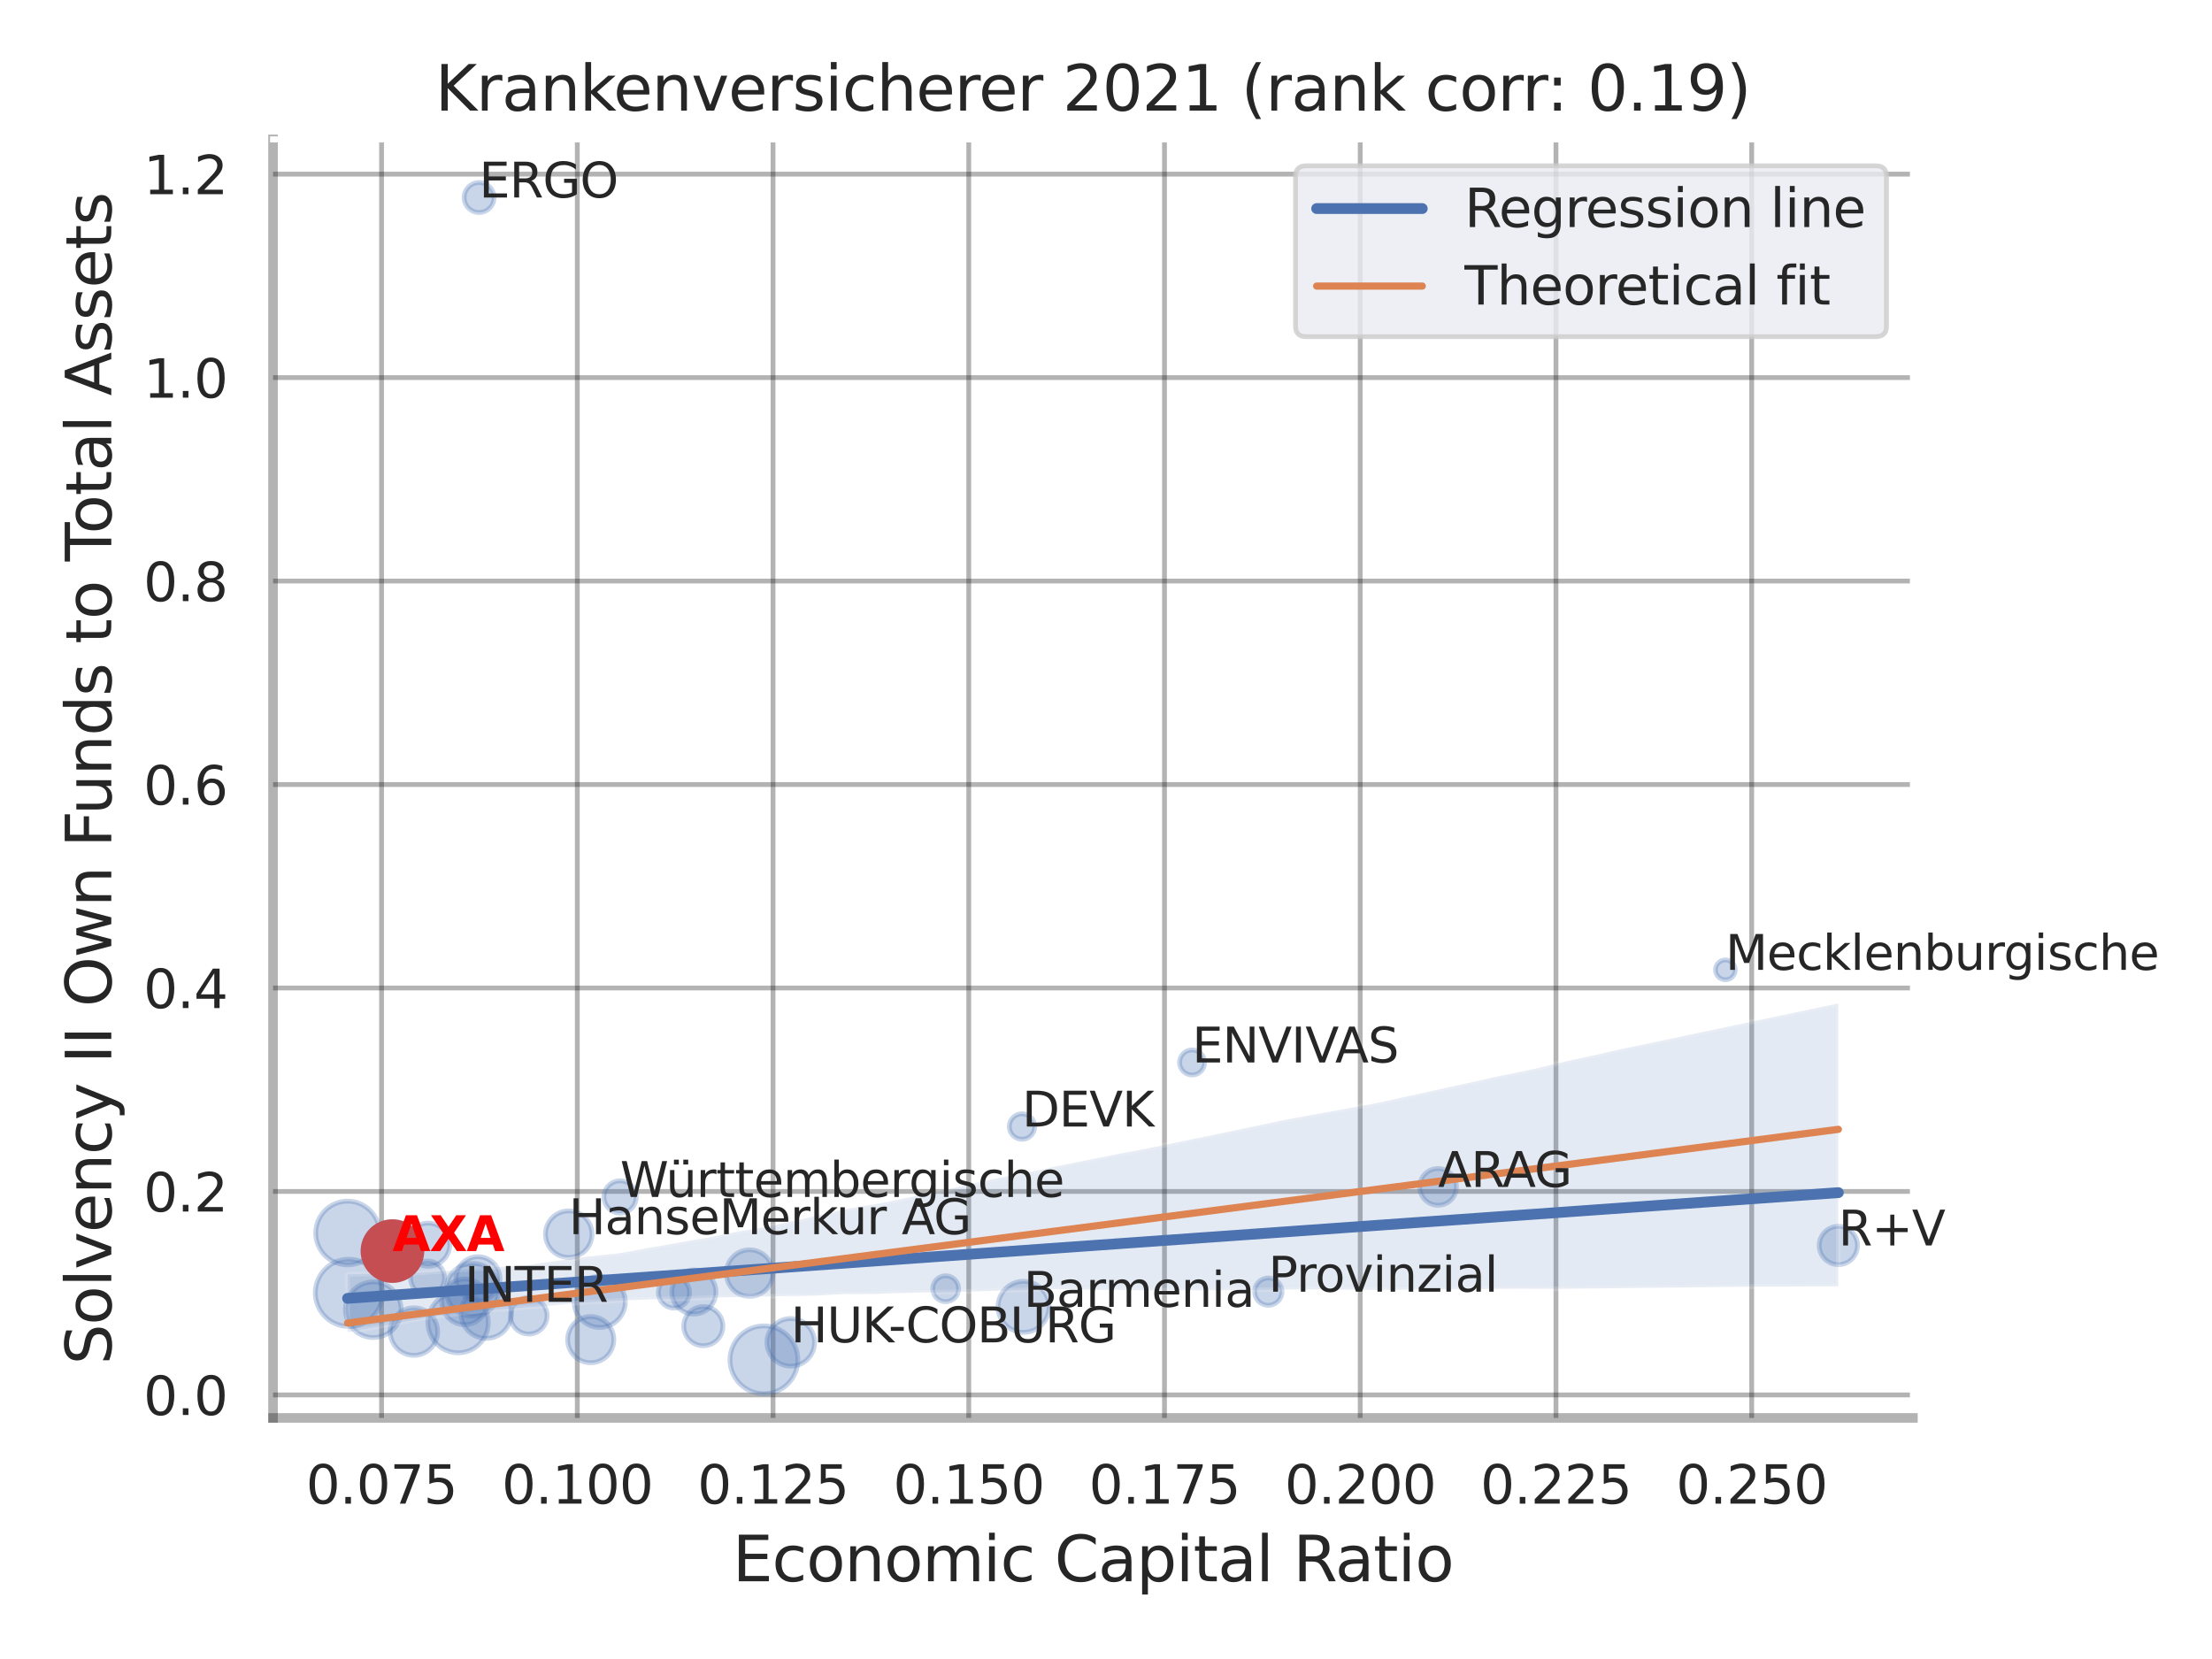 <?xml version="1.0" encoding="utf-8" standalone="no"?>
<!DOCTYPE svg PUBLIC "-//W3C//DTD SVG 1.1//EN"
  "http://www.w3.org/Graphics/SVG/1.1/DTD/svg11.dtd">
<svg xmlns:xlink="http://www.w3.org/1999/xlink" width="460.8pt" height="345.6pt" viewBox="0 0 460.8 345.6" xmlns="http://www.w3.org/2000/svg" version="1.1">
 <defs>
  <style type="text/css">*{stroke-linejoin: round; stroke-linecap: butt}</style>
 </defs>
 <g id="figure_1">
  <g id="patch_1">
   <path d="M 0 345.6 
L 460.8 345.6 
L 460.8 0 
L 0 0 
z
" style="fill: #ffffff"/>
  </g>
  <g id="axes_1">
   <g id="patch_2">
    <path d="M 56.88 295.38 
L 398.491 295.38 
L 398.491 29.04 
L 56.88 29.04 
z
" style="fill: #ffffff"/>
   </g>
   <g id="matplotlib.axis_1">
    <g id="xtick_1">
     <g id="line2d_1">
      <path d="M 79.486 295.38 
L 79.486 29.04 
" clip-path="url(#p13919d47d0)" style="fill: none; stroke: #000000; stroke-opacity: 0.3; stroke-linecap: round"/>
     </g>
     <g id="text_1">
      <!-- 0.075 -->
      <g style="fill: #262626" transform="translate(63.741 313.238) scale(0.11 -0.11)">
       <defs>
        <path id="DejaVuSans-30" d="M 2034 4250 
Q 1547 4250 1301 3770 
Q 1056 3291 1056 2328 
Q 1056 1369 1301 889 
Q 1547 409 2034 409 
Q 2525 409 2770 889 
Q 3016 1369 3016 2328 
Q 3016 3291 2770 3770 
Q 2525 4250 2034 4250 
z
M 2034 4750 
Q 2819 4750 3233 4129 
Q 3647 3509 3647 2328 
Q 3647 1150 3233 529 
Q 2819 -91 2034 -91 
Q 1250 -91 836 529 
Q 422 1150 422 2328 
Q 422 3509 836 4129 
Q 1250 4750 2034 4750 
z
" transform="scale(0.016)"/>
        <path id="DejaVuSans-2e" d="M 684 794 
L 1344 794 
L 1344 0 
L 684 0 
L 684 794 
z
" transform="scale(0.016)"/>
        <path id="DejaVuSans-37" d="M 525 4666 
L 3525 4666 
L 3525 4397 
L 1831 0 
L 1172 0 
L 2766 4134 
L 525 4134 
L 525 4666 
z
" transform="scale(0.016)"/>
        <path id="DejaVuSans-35" d="M 691 4666 
L 3169 4666 
L 3169 4134 
L 1269 4134 
L 1269 2991 
Q 1406 3038 1543 3061 
Q 1681 3084 1819 3084 
Q 2600 3084 3056 2656 
Q 3513 2228 3513 1497 
Q 3513 744 3044 326 
Q 2575 -91 1722 -91 
Q 1428 -91 1123 -41 
Q 819 9 494 109 
L 494 744 
Q 775 591 1075 516 
Q 1375 441 1709 441 
Q 2250 441 2565 725 
Q 2881 1009 2881 1497 
Q 2881 1984 2565 2268 
Q 2250 2553 1709 2553 
Q 1456 2553 1204 2497 
Q 953 2441 691 2322 
L 691 4666 
z
" transform="scale(0.016)"/>
       </defs>
       <use xlink:href="#DejaVuSans-30"/>
       <use xlink:href="#DejaVuSans-2e" x="63.623"/>
       <use xlink:href="#DejaVuSans-30" x="95.41"/>
       <use xlink:href="#DejaVuSans-37" x="159.033"/>
       <use xlink:href="#DejaVuSans-35" x="222.656"/>
      </g>
     </g>
    </g>
    <g id="xtick_2">
     <g id="line2d_2">
      <path d="M 120.261 295.38 
L 120.261 29.04 
" clip-path="url(#p13919d47d0)" style="fill: none; stroke: #000000; stroke-opacity: 0.3; stroke-linecap: round"/>
     </g>
     <g id="text_2">
      <!-- 0.100 -->
      <g style="fill: #262626" transform="translate(104.516 313.238) scale(0.11 -0.11)">
       <defs>
        <path id="DejaVuSans-31" d="M 794 531 
L 1825 531 
L 1825 4091 
L 703 3866 
L 703 4441 
L 1819 4666 
L 2450 4666 
L 2450 531 
L 3481 531 
L 3481 0 
L 794 0 
L 794 531 
z
" transform="scale(0.016)"/>
       </defs>
       <use xlink:href="#DejaVuSans-30"/>
       <use xlink:href="#DejaVuSans-2e" x="63.623"/>
       <use xlink:href="#DejaVuSans-31" x="95.41"/>
       <use xlink:href="#DejaVuSans-30" x="159.033"/>
       <use xlink:href="#DejaVuSans-30" x="222.656"/>
      </g>
     </g>
    </g>
    <g id="xtick_3">
     <g id="line2d_3">
      <path d="M 161.036 295.38 
L 161.036 29.04 
" clip-path="url(#p13919d47d0)" style="fill: none; stroke: #000000; stroke-opacity: 0.3; stroke-linecap: round"/>
     </g>
     <g id="text_3">
      <!-- 0.125 -->
      <g style="fill: #262626" transform="translate(145.29 313.238) scale(0.11 -0.11)">
       <defs>
        <path id="DejaVuSans-32" d="M 1228 531 
L 3431 531 
L 3431 0 
L 469 0 
L 469 531 
Q 828 903 1448 1529 
Q 2069 2156 2228 2338 
Q 2531 2678 2651 2914 
Q 2772 3150 2772 3378 
Q 2772 3750 2511 3984 
Q 2250 4219 1831 4219 
Q 1534 4219 1204 4116 
Q 875 4013 500 3803 
L 500 4441 
Q 881 4594 1212 4672 
Q 1544 4750 1819 4750 
Q 2544 4750 2975 4387 
Q 3406 4025 3406 3419 
Q 3406 3131 3298 2873 
Q 3191 2616 2906 2266 
Q 2828 2175 2409 1742 
Q 1991 1309 1228 531 
z
" transform="scale(0.016)"/>
       </defs>
       <use xlink:href="#DejaVuSans-30"/>
       <use xlink:href="#DejaVuSans-2e" x="63.623"/>
       <use xlink:href="#DejaVuSans-31" x="95.41"/>
       <use xlink:href="#DejaVuSans-32" x="159.033"/>
       <use xlink:href="#DejaVuSans-35" x="222.656"/>
      </g>
     </g>
    </g>
    <g id="xtick_4">
     <g id="line2d_4">
      <path d="M 201.811 295.38 
L 201.811 29.04 
" clip-path="url(#p13919d47d0)" style="fill: none; stroke: #000000; stroke-opacity: 0.3; stroke-linecap: round"/>
     </g>
     <g id="text_4">
      <!-- 0.150 -->
      <g style="fill: #262626" transform="translate(186.065 313.238) scale(0.11 -0.11)">
       <use xlink:href="#DejaVuSans-30"/>
       <use xlink:href="#DejaVuSans-2e" x="63.623"/>
       <use xlink:href="#DejaVuSans-31" x="95.41"/>
       <use xlink:href="#DejaVuSans-35" x="159.033"/>
       <use xlink:href="#DejaVuSans-30" x="222.656"/>
      </g>
     </g>
    </g>
    <g id="xtick_5">
     <g id="line2d_5">
      <path d="M 242.585 295.38 
L 242.585 29.04 
" clip-path="url(#p13919d47d0)" style="fill: none; stroke: #000000; stroke-opacity: 0.3; stroke-linecap: round"/>
     </g>
     <g id="text_5">
      <!-- 0.175 -->
      <g style="fill: #262626" transform="translate(226.84 313.238) scale(0.11 -0.11)">
       <use xlink:href="#DejaVuSans-30"/>
       <use xlink:href="#DejaVuSans-2e" x="63.623"/>
       <use xlink:href="#DejaVuSans-31" x="95.41"/>
       <use xlink:href="#DejaVuSans-37" x="159.033"/>
       <use xlink:href="#DejaVuSans-35" x="222.656"/>
      </g>
     </g>
    </g>
    <g id="xtick_6">
     <g id="line2d_6">
      <path d="M 283.36 295.38 
L 283.36 29.04 
" clip-path="url(#p13919d47d0)" style="fill: none; stroke: #000000; stroke-opacity: 0.3; stroke-linecap: round"/>
     </g>
     <g id="text_6">
      <!-- 0.200 -->
      <g style="fill: #262626" transform="translate(267.614 313.238) scale(0.11 -0.11)">
       <use xlink:href="#DejaVuSans-30"/>
       <use xlink:href="#DejaVuSans-2e" x="63.623"/>
       <use xlink:href="#DejaVuSans-32" x="95.41"/>
       <use xlink:href="#DejaVuSans-30" x="159.033"/>
       <use xlink:href="#DejaVuSans-30" x="222.656"/>
      </g>
     </g>
    </g>
    <g id="xtick_7">
     <g id="line2d_7">
      <path d="M 324.135 295.38 
L 324.135 29.04 
" clip-path="url(#p13919d47d0)" style="fill: none; stroke: #000000; stroke-opacity: 0.3; stroke-linecap: round"/>
     </g>
     <g id="text_7">
      <!-- 0.225 -->
      <g style="fill: #262626" transform="translate(308.389 313.238) scale(0.11 -0.11)">
       <use xlink:href="#DejaVuSans-30"/>
       <use xlink:href="#DejaVuSans-2e" x="63.623"/>
       <use xlink:href="#DejaVuSans-32" x="95.41"/>
       <use xlink:href="#DejaVuSans-32" x="159.033"/>
       <use xlink:href="#DejaVuSans-35" x="222.656"/>
      </g>
     </g>
    </g>
    <g id="xtick_8">
     <g id="line2d_8">
      <path d="M 364.909 295.38 
L 364.909 29.04 
" clip-path="url(#p13919d47d0)" style="fill: none; stroke: #000000; stroke-opacity: 0.3; stroke-linecap: round"/>
     </g>
     <g id="text_8">
      <!-- 0.250 -->
      <g style="fill: #262626" transform="translate(349.164 313.238) scale(0.11 -0.11)">
       <use xlink:href="#DejaVuSans-30"/>
       <use xlink:href="#DejaVuSans-2e" x="63.623"/>
       <use xlink:href="#DejaVuSans-32" x="95.41"/>
       <use xlink:href="#DejaVuSans-35" x="159.033"/>
       <use xlink:href="#DejaVuSans-30" x="222.656"/>
      </g>
     </g>
    </g>
    <g id="text_9">
     <!-- Economic Capital Ratio -->
     <g style="fill: #262626" transform="translate(152.612 329.404) scale(0.13 -0.13)">
      <defs>
       <path id="DejaVuSans-45" d="M 628 4666 
L 3578 4666 
L 3578 4134 
L 1259 4134 
L 1259 2753 
L 3481 2753 
L 3481 2222 
L 1259 2222 
L 1259 531 
L 3634 531 
L 3634 0 
L 628 0 
L 628 4666 
z
" transform="scale(0.016)"/>
       <path id="DejaVuSans-63" d="M 3122 3366 
L 3122 2828 
Q 2878 2963 2633 3030 
Q 2388 3097 2138 3097 
Q 1578 3097 1268 2742 
Q 959 2388 959 1747 
Q 959 1106 1268 751 
Q 1578 397 2138 397 
Q 2388 397 2633 464 
Q 2878 531 3122 666 
L 3122 134 
Q 2881 22 2623 -34 
Q 2366 -91 2075 -91 
Q 1284 -91 818 406 
Q 353 903 353 1747 
Q 353 2603 823 3093 
Q 1294 3584 2113 3584 
Q 2378 3584 2631 3529 
Q 2884 3475 3122 3366 
z
" transform="scale(0.016)"/>
       <path id="DejaVuSans-6f" d="M 1959 3097 
Q 1497 3097 1228 2736 
Q 959 2375 959 1747 
Q 959 1119 1226 758 
Q 1494 397 1959 397 
Q 2419 397 2687 759 
Q 2956 1122 2956 1747 
Q 2956 2369 2687 2733 
Q 2419 3097 1959 3097 
z
M 1959 3584 
Q 2709 3584 3137 3096 
Q 3566 2609 3566 1747 
Q 3566 888 3137 398 
Q 2709 -91 1959 -91 
Q 1206 -91 779 398 
Q 353 888 353 1747 
Q 353 2609 779 3096 
Q 1206 3584 1959 3584 
z
" transform="scale(0.016)"/>
       <path id="DejaVuSans-6e" d="M 3513 2113 
L 3513 0 
L 2938 0 
L 2938 2094 
Q 2938 2591 2744 2837 
Q 2550 3084 2163 3084 
Q 1697 3084 1428 2787 
Q 1159 2491 1159 1978 
L 1159 0 
L 581 0 
L 581 3500 
L 1159 3500 
L 1159 2956 
Q 1366 3272 1645 3428 
Q 1925 3584 2291 3584 
Q 2894 3584 3203 3211 
Q 3513 2838 3513 2113 
z
" transform="scale(0.016)"/>
       <path id="DejaVuSans-6d" d="M 3328 2828 
Q 3544 3216 3844 3400 
Q 4144 3584 4550 3584 
Q 5097 3584 5394 3201 
Q 5691 2819 5691 2113 
L 5691 0 
L 5113 0 
L 5113 2094 
Q 5113 2597 4934 2840 
Q 4756 3084 4391 3084 
Q 3944 3084 3684 2787 
Q 3425 2491 3425 1978 
L 3425 0 
L 2847 0 
L 2847 2094 
Q 2847 2600 2669 2842 
Q 2491 3084 2119 3084 
Q 1678 3084 1418 2786 
Q 1159 2488 1159 1978 
L 1159 0 
L 581 0 
L 581 3500 
L 1159 3500 
L 1159 2956 
Q 1356 3278 1631 3431 
Q 1906 3584 2284 3584 
Q 2666 3584 2933 3390 
Q 3200 3197 3328 2828 
z
" transform="scale(0.016)"/>
       <path id="DejaVuSans-69" d="M 603 3500 
L 1178 3500 
L 1178 0 
L 603 0 
L 603 3500 
z
M 603 4863 
L 1178 4863 
L 1178 4134 
L 603 4134 
L 603 4863 
z
" transform="scale(0.016)"/>
       <path id="DejaVuSans-20" transform="scale(0.016)"/>
       <path id="DejaVuSans-43" d="M 4122 4306 
L 4122 3641 
Q 3803 3938 3442 4084 
Q 3081 4231 2675 4231 
Q 1875 4231 1450 3742 
Q 1025 3253 1025 2328 
Q 1025 1406 1450 917 
Q 1875 428 2675 428 
Q 3081 428 3442 575 
Q 3803 722 4122 1019 
L 4122 359 
Q 3791 134 3420 21 
Q 3050 -91 2638 -91 
Q 1578 -91 968 557 
Q 359 1206 359 2328 
Q 359 3453 968 4101 
Q 1578 4750 2638 4750 
Q 3056 4750 3426 4639 
Q 3797 4528 4122 4306 
z
" transform="scale(0.016)"/>
       <path id="DejaVuSans-61" d="M 2194 1759 
Q 1497 1759 1228 1600 
Q 959 1441 959 1056 
Q 959 750 1161 570 
Q 1363 391 1709 391 
Q 2188 391 2477 730 
Q 2766 1069 2766 1631 
L 2766 1759 
L 2194 1759 
z
M 3341 1997 
L 3341 0 
L 2766 0 
L 2766 531 
Q 2569 213 2275 61 
Q 1981 -91 1556 -91 
Q 1019 -91 701 211 
Q 384 513 384 1019 
Q 384 1609 779 1909 
Q 1175 2209 1959 2209 
L 2766 2209 
L 2766 2266 
Q 2766 2663 2505 2880 
Q 2244 3097 1772 3097 
Q 1472 3097 1187 3025 
Q 903 2953 641 2809 
L 641 3341 
Q 956 3463 1253 3523 
Q 1550 3584 1831 3584 
Q 2591 3584 2966 3190 
Q 3341 2797 3341 1997 
z
" transform="scale(0.016)"/>
       <path id="DejaVuSans-70" d="M 1159 525 
L 1159 -1331 
L 581 -1331 
L 581 3500 
L 1159 3500 
L 1159 2969 
Q 1341 3281 1617 3432 
Q 1894 3584 2278 3584 
Q 2916 3584 3314 3078 
Q 3713 2572 3713 1747 
Q 3713 922 3314 415 
Q 2916 -91 2278 -91 
Q 1894 -91 1617 61 
Q 1341 213 1159 525 
z
M 3116 1747 
Q 3116 2381 2855 2742 
Q 2594 3103 2138 3103 
Q 1681 3103 1420 2742 
Q 1159 2381 1159 1747 
Q 1159 1113 1420 752 
Q 1681 391 2138 391 
Q 2594 391 2855 752 
Q 3116 1113 3116 1747 
z
" transform="scale(0.016)"/>
       <path id="DejaVuSans-74" d="M 1172 4494 
L 1172 3500 
L 2356 3500 
L 2356 3053 
L 1172 3053 
L 1172 1153 
Q 1172 725 1289 603 
Q 1406 481 1766 481 
L 2356 481 
L 2356 0 
L 1766 0 
Q 1100 0 847 248 
Q 594 497 594 1153 
L 594 3053 
L 172 3053 
L 172 3500 
L 594 3500 
L 594 4494 
L 1172 4494 
z
" transform="scale(0.016)"/>
       <path id="DejaVuSans-6c" d="M 603 4863 
L 1178 4863 
L 1178 0 
L 603 0 
L 603 4863 
z
" transform="scale(0.016)"/>
       <path id="DejaVuSans-52" d="M 2841 2188 
Q 3044 2119 3236 1894 
Q 3428 1669 3622 1275 
L 4263 0 
L 3584 0 
L 2988 1197 
Q 2756 1666 2539 1819 
Q 2322 1972 1947 1972 
L 1259 1972 
L 1259 0 
L 628 0 
L 628 4666 
L 2053 4666 
Q 2853 4666 3247 4331 
Q 3641 3997 3641 3322 
Q 3641 2881 3436 2590 
Q 3231 2300 2841 2188 
z
M 1259 4147 
L 1259 2491 
L 2053 2491 
Q 2509 2491 2742 2702 
Q 2975 2913 2975 3322 
Q 2975 3731 2742 3939 
Q 2509 4147 2053 4147 
L 1259 4147 
z
" transform="scale(0.016)"/>
      </defs>
      <use xlink:href="#DejaVuSans-45"/>
      <use xlink:href="#DejaVuSans-63" x="63.184"/>
      <use xlink:href="#DejaVuSans-6f" x="118.164"/>
      <use xlink:href="#DejaVuSans-6e" x="179.346"/>
      <use xlink:href="#DejaVuSans-6f" x="242.725"/>
      <use xlink:href="#DejaVuSans-6d" x="303.906"/>
      <use xlink:href="#DejaVuSans-69" x="401.318"/>
      <use xlink:href="#DejaVuSans-63" x="429.102"/>
      <use xlink:href="#DejaVuSans-20" x="484.082"/>
      <use xlink:href="#DejaVuSans-43" x="515.869"/>
      <use xlink:href="#DejaVuSans-61" x="585.693"/>
      <use xlink:href="#DejaVuSans-70" x="646.973"/>
      <use xlink:href="#DejaVuSans-69" x="710.449"/>
      <use xlink:href="#DejaVuSans-74" x="738.232"/>
      <use xlink:href="#DejaVuSans-61" x="777.441"/>
      <use xlink:href="#DejaVuSans-6c" x="838.721"/>
      <use xlink:href="#DejaVuSans-20" x="866.504"/>
      <use xlink:href="#DejaVuSans-52" x="898.291"/>
      <use xlink:href="#DejaVuSans-61" x="965.523"/>
      <use xlink:href="#DejaVuSans-74" x="1026.803"/>
      <use xlink:href="#DejaVuSans-69" x="1066.012"/>
      <use xlink:href="#DejaVuSans-6f" x="1093.795"/>
     </g>
    </g>
   </g>
   <g id="matplotlib.axis_2">
    <g id="ytick_1">
     <g id="line2d_9">
      <path d="M 56.88 290.588 
L 398.491 290.588 
" clip-path="url(#p13919d47d0)" style="fill: none; stroke: #000000; stroke-opacity: 0.3; stroke-linecap: round"/>
     </g>
     <g id="text_10">
      <!-- 0.0 -->
      <g style="fill: #262626" transform="translate(29.887 294.767) scale(0.11 -0.11)">
       <use xlink:href="#DejaVuSans-30"/>
       <use xlink:href="#DejaVuSans-2e" x="63.623"/>
       <use xlink:href="#DejaVuSans-30" x="95.41"/>
      </g>
     </g>
    </g>
    <g id="ytick_2">
     <g id="line2d_10">
      <path d="M 56.88 248.203 
L 398.491 248.203 
" clip-path="url(#p13919d47d0)" style="fill: none; stroke: #000000; stroke-opacity: 0.3; stroke-linecap: round"/>
     </g>
     <g id="text_11">
      <!-- 0.2 -->
      <g style="fill: #262626" transform="translate(29.887 252.382) scale(0.11 -0.11)">
       <use xlink:href="#DejaVuSans-30"/>
       <use xlink:href="#DejaVuSans-2e" x="63.623"/>
       <use xlink:href="#DejaVuSans-32" x="95.41"/>
      </g>
     </g>
    </g>
    <g id="ytick_3">
     <g id="line2d_11">
      <path d="M 56.88 205.817 
L 398.491 205.817 
" clip-path="url(#p13919d47d0)" style="fill: none; stroke: #000000; stroke-opacity: 0.3; stroke-linecap: round"/>
     </g>
     <g id="text_12">
      <!-- 0.4 -->
      <g style="fill: #262626" transform="translate(29.887 209.996) scale(0.11 -0.11)">
       <defs>
        <path id="DejaVuSans-34" d="M 2419 4116 
L 825 1625 
L 2419 1625 
L 2419 4116 
z
M 2253 4666 
L 3047 4666 
L 3047 1625 
L 3713 1625 
L 3713 1100 
L 3047 1100 
L 3047 0 
L 2419 0 
L 2419 1100 
L 313 1100 
L 313 1709 
L 2253 4666 
z
" transform="scale(0.016)"/>
       </defs>
       <use xlink:href="#DejaVuSans-30"/>
       <use xlink:href="#DejaVuSans-2e" x="63.623"/>
       <use xlink:href="#DejaVuSans-34" x="95.41"/>
      </g>
     </g>
    </g>
    <g id="ytick_4">
     <g id="line2d_12">
      <path d="M 56.88 163.432 
L 398.491 163.432 
" clip-path="url(#p13919d47d0)" style="fill: none; stroke: #000000; stroke-opacity: 0.3; stroke-linecap: round"/>
     </g>
     <g id="text_13">
      <!-- 0.6 -->
      <g style="fill: #262626" transform="translate(29.887 167.611) scale(0.11 -0.11)">
       <defs>
        <path id="DejaVuSans-36" d="M 2113 2584 
Q 1688 2584 1439 2293 
Q 1191 2003 1191 1497 
Q 1191 994 1439 701 
Q 1688 409 2113 409 
Q 2538 409 2786 701 
Q 3034 994 3034 1497 
Q 3034 2003 2786 2293 
Q 2538 2584 2113 2584 
z
M 3366 4563 
L 3366 3988 
Q 3128 4100 2886 4159 
Q 2644 4219 2406 4219 
Q 1781 4219 1451 3797 
Q 1122 3375 1075 2522 
Q 1259 2794 1537 2939 
Q 1816 3084 2150 3084 
Q 2853 3084 3261 2657 
Q 3669 2231 3669 1497 
Q 3669 778 3244 343 
Q 2819 -91 2113 -91 
Q 1303 -91 875 529 
Q 447 1150 447 2328 
Q 447 3434 972 4092 
Q 1497 4750 2381 4750 
Q 2619 4750 2861 4703 
Q 3103 4656 3366 4563 
z
" transform="scale(0.016)"/>
       </defs>
       <use xlink:href="#DejaVuSans-30"/>
       <use xlink:href="#DejaVuSans-2e" x="63.623"/>
       <use xlink:href="#DejaVuSans-36" x="95.41"/>
      </g>
     </g>
    </g>
    <g id="ytick_5">
     <g id="line2d_13">
      <path d="M 56.88 121.046 
L 398.491 121.046 
" clip-path="url(#p13919d47d0)" style="fill: none; stroke: #000000; stroke-opacity: 0.3; stroke-linecap: round"/>
     </g>
     <g id="text_14">
      <!-- 0.8 -->
      <g style="fill: #262626" transform="translate(29.887 125.225) scale(0.11 -0.11)">
       <defs>
        <path id="DejaVuSans-38" d="M 2034 2216 
Q 1584 2216 1326 1975 
Q 1069 1734 1069 1313 
Q 1069 891 1326 650 
Q 1584 409 2034 409 
Q 2484 409 2743 651 
Q 3003 894 3003 1313 
Q 3003 1734 2745 1975 
Q 2488 2216 2034 2216 
z
M 1403 2484 
Q 997 2584 770 2862 
Q 544 3141 544 3541 
Q 544 4100 942 4425 
Q 1341 4750 2034 4750 
Q 2731 4750 3128 4425 
Q 3525 4100 3525 3541 
Q 3525 3141 3298 2862 
Q 3072 2584 2669 2484 
Q 3125 2378 3379 2068 
Q 3634 1759 3634 1313 
Q 3634 634 3220 271 
Q 2806 -91 2034 -91 
Q 1263 -91 848 271 
Q 434 634 434 1313 
Q 434 1759 690 2068 
Q 947 2378 1403 2484 
z
M 1172 3481 
Q 1172 3119 1398 2916 
Q 1625 2713 2034 2713 
Q 2441 2713 2670 2916 
Q 2900 3119 2900 3481 
Q 2900 3844 2670 4047 
Q 2441 4250 2034 4250 
Q 1625 4250 1398 4047 
Q 1172 3844 1172 3481 
z
" transform="scale(0.016)"/>
       </defs>
       <use xlink:href="#DejaVuSans-30"/>
       <use xlink:href="#DejaVuSans-2e" x="63.623"/>
       <use xlink:href="#DejaVuSans-38" x="95.41"/>
      </g>
     </g>
    </g>
    <g id="ytick_6">
     <g id="line2d_14">
      <path d="M 56.88 78.66 
L 398.491 78.66 
" clip-path="url(#p13919d47d0)" style="fill: none; stroke: #000000; stroke-opacity: 0.3; stroke-linecap: round"/>
     </g>
     <g id="text_15">
      <!-- 1.0 -->
      <g style="fill: #262626" transform="translate(29.887 82.84) scale(0.11 -0.11)">
       <use xlink:href="#DejaVuSans-31"/>
       <use xlink:href="#DejaVuSans-2e" x="63.623"/>
       <use xlink:href="#DejaVuSans-30" x="95.41"/>
      </g>
     </g>
    </g>
    <g id="ytick_7">
     <g id="line2d_15">
      <path d="M 56.88 36.275 
L 398.491 36.275 
" clip-path="url(#p13919d47d0)" style="fill: none; stroke: #000000; stroke-opacity: 0.3; stroke-linecap: round"/>
     </g>
     <g id="text_16">
      <!-- 1.2 -->
      <g style="fill: #262626" transform="translate(29.887 40.454) scale(0.11 -0.11)">
       <use xlink:href="#DejaVuSans-31"/>
       <use xlink:href="#DejaVuSans-2e" x="63.623"/>
       <use xlink:href="#DejaVuSans-32" x="95.41"/>
      </g>
     </g>
    </g>
    <g id="text_17">
     <!-- Solvency II Own Funds to Total Assets -->
     <g style="fill: #262626" transform="translate(23.183 284.278) rotate(-90) scale(0.13 -0.13)">
      <defs>
       <path id="DejaVuSans-53" d="M 3425 4513 
L 3425 3897 
Q 3066 4069 2747 4153 
Q 2428 4238 2131 4238 
Q 1616 4238 1336 4038 
Q 1056 3838 1056 3469 
Q 1056 3159 1242 3001 
Q 1428 2844 1947 2747 
L 2328 2669 
Q 3034 2534 3370 2195 
Q 3706 1856 3706 1288 
Q 3706 609 3251 259 
Q 2797 -91 1919 -91 
Q 1588 -91 1214 -16 
Q 841 59 441 206 
L 441 856 
Q 825 641 1194 531 
Q 1563 422 1919 422 
Q 2459 422 2753 634 
Q 3047 847 3047 1241 
Q 3047 1584 2836 1778 
Q 2625 1972 2144 2069 
L 1759 2144 
Q 1053 2284 737 2584 
Q 422 2884 422 3419 
Q 422 4038 858 4394 
Q 1294 4750 2059 4750 
Q 2388 4750 2728 4690 
Q 3069 4631 3425 4513 
z
" transform="scale(0.016)"/>
       <path id="DejaVuSans-76" d="M 191 3500 
L 800 3500 
L 1894 563 
L 2988 3500 
L 3597 3500 
L 2284 0 
L 1503 0 
L 191 3500 
z
" transform="scale(0.016)"/>
       <path id="DejaVuSans-65" d="M 3597 1894 
L 3597 1613 
L 953 1613 
Q 991 1019 1311 708 
Q 1631 397 2203 397 
Q 2534 397 2845 478 
Q 3156 559 3463 722 
L 3463 178 
Q 3153 47 2828 -22 
Q 2503 -91 2169 -91 
Q 1331 -91 842 396 
Q 353 884 353 1716 
Q 353 2575 817 3079 
Q 1281 3584 2069 3584 
Q 2775 3584 3186 3129 
Q 3597 2675 3597 1894 
z
M 3022 2063 
Q 3016 2534 2758 2815 
Q 2500 3097 2075 3097 
Q 1594 3097 1305 2825 
Q 1016 2553 972 2059 
L 3022 2063 
z
" transform="scale(0.016)"/>
       <path id="DejaVuSans-79" d="M 2059 -325 
Q 1816 -950 1584 -1140 
Q 1353 -1331 966 -1331 
L 506 -1331 
L 506 -850 
L 844 -850 
Q 1081 -850 1212 -737 
Q 1344 -625 1503 -206 
L 1606 56 
L 191 3500 
L 800 3500 
L 1894 763 
L 2988 3500 
L 3597 3500 
L 2059 -325 
z
" transform="scale(0.016)"/>
       <path id="DejaVuSans-49" d="M 628 4666 
L 1259 4666 
L 1259 0 
L 628 0 
L 628 4666 
z
" transform="scale(0.016)"/>
       <path id="DejaVuSans-4f" d="M 2522 4238 
Q 1834 4238 1429 3725 
Q 1025 3213 1025 2328 
Q 1025 1447 1429 934 
Q 1834 422 2522 422 
Q 3209 422 3611 934 
Q 4013 1447 4013 2328 
Q 4013 3213 3611 3725 
Q 3209 4238 2522 4238 
z
M 2522 4750 
Q 3503 4750 4090 4092 
Q 4678 3434 4678 2328 
Q 4678 1225 4090 567 
Q 3503 -91 2522 -91 
Q 1538 -91 948 565 
Q 359 1222 359 2328 
Q 359 3434 948 4092 
Q 1538 4750 2522 4750 
z
" transform="scale(0.016)"/>
       <path id="DejaVuSans-77" d="M 269 3500 
L 844 3500 
L 1563 769 
L 2278 3500 
L 2956 3500 
L 3675 769 
L 4391 3500 
L 4966 3500 
L 4050 0 
L 3372 0 
L 2619 2869 
L 1863 0 
L 1184 0 
L 269 3500 
z
" transform="scale(0.016)"/>
       <path id="DejaVuSans-46" d="M 628 4666 
L 3309 4666 
L 3309 4134 
L 1259 4134 
L 1259 2759 
L 3109 2759 
L 3109 2228 
L 1259 2228 
L 1259 0 
L 628 0 
L 628 4666 
z
" transform="scale(0.016)"/>
       <path id="DejaVuSans-75" d="M 544 1381 
L 544 3500 
L 1119 3500 
L 1119 1403 
Q 1119 906 1312 657 
Q 1506 409 1894 409 
Q 2359 409 2629 706 
Q 2900 1003 2900 1516 
L 2900 3500 
L 3475 3500 
L 3475 0 
L 2900 0 
L 2900 538 
Q 2691 219 2414 64 
Q 2138 -91 1772 -91 
Q 1169 -91 856 284 
Q 544 659 544 1381 
z
M 1991 3584 
L 1991 3584 
z
" transform="scale(0.016)"/>
       <path id="DejaVuSans-64" d="M 2906 2969 
L 2906 4863 
L 3481 4863 
L 3481 0 
L 2906 0 
L 2906 525 
Q 2725 213 2448 61 
Q 2172 -91 1784 -91 
Q 1150 -91 751 415 
Q 353 922 353 1747 
Q 353 2572 751 3078 
Q 1150 3584 1784 3584 
Q 2172 3584 2448 3432 
Q 2725 3281 2906 2969 
z
M 947 1747 
Q 947 1113 1208 752 
Q 1469 391 1925 391 
Q 2381 391 2643 752 
Q 2906 1113 2906 1747 
Q 2906 2381 2643 2742 
Q 2381 3103 1925 3103 
Q 1469 3103 1208 2742 
Q 947 2381 947 1747 
z
" transform="scale(0.016)"/>
       <path id="DejaVuSans-73" d="M 2834 3397 
L 2834 2853 
Q 2591 2978 2328 3040 
Q 2066 3103 1784 3103 
Q 1356 3103 1142 2972 
Q 928 2841 928 2578 
Q 928 2378 1081 2264 
Q 1234 2150 1697 2047 
L 1894 2003 
Q 2506 1872 2764 1633 
Q 3022 1394 3022 966 
Q 3022 478 2636 193 
Q 2250 -91 1575 -91 
Q 1294 -91 989 -36 
Q 684 19 347 128 
L 347 722 
Q 666 556 975 473 
Q 1284 391 1588 391 
Q 1994 391 2212 530 
Q 2431 669 2431 922 
Q 2431 1156 2273 1281 
Q 2116 1406 1581 1522 
L 1381 1569 
Q 847 1681 609 1914 
Q 372 2147 372 2553 
Q 372 3047 722 3315 
Q 1072 3584 1716 3584 
Q 2034 3584 2315 3537 
Q 2597 3491 2834 3397 
z
" transform="scale(0.016)"/>
       <path id="DejaVuSans-54" d="M -19 4666 
L 3928 4666 
L 3928 4134 
L 2272 4134 
L 2272 0 
L 1638 0 
L 1638 4134 
L -19 4134 
L -19 4666 
z
" transform="scale(0.016)"/>
       <path id="DejaVuSans-41" d="M 2188 4044 
L 1331 1722 
L 3047 1722 
L 2188 4044 
z
M 1831 4666 
L 2547 4666 
L 4325 0 
L 3669 0 
L 3244 1197 
L 1141 1197 
L 716 0 
L 50 0 
L 1831 4666 
z
" transform="scale(0.016)"/>
      </defs>
      <use xlink:href="#DejaVuSans-53"/>
      <use xlink:href="#DejaVuSans-6f" x="63.477"/>
      <use xlink:href="#DejaVuSans-6c" x="124.658"/>
      <use xlink:href="#DejaVuSans-76" x="152.441"/>
      <use xlink:href="#DejaVuSans-65" x="211.621"/>
      <use xlink:href="#DejaVuSans-6e" x="273.145"/>
      <use xlink:href="#DejaVuSans-63" x="336.523"/>
      <use xlink:href="#DejaVuSans-79" x="391.504"/>
      <use xlink:href="#DejaVuSans-20" x="450.684"/>
      <use xlink:href="#DejaVuSans-49" x="482.471"/>
      <use xlink:href="#DejaVuSans-49" x="511.963"/>
      <use xlink:href="#DejaVuSans-20" x="541.455"/>
      <use xlink:href="#DejaVuSans-4f" x="573.242"/>
      <use xlink:href="#DejaVuSans-77" x="651.953"/>
      <use xlink:href="#DejaVuSans-6e" x="733.74"/>
      <use xlink:href="#DejaVuSans-20" x="797.119"/>
      <use xlink:href="#DejaVuSans-46" x="828.906"/>
      <use xlink:href="#DejaVuSans-75" x="880.926"/>
      <use xlink:href="#DejaVuSans-6e" x="944.305"/>
      <use xlink:href="#DejaVuSans-64" x="1007.684"/>
      <use xlink:href="#DejaVuSans-73" x="1071.16"/>
      <use xlink:href="#DejaVuSans-20" x="1123.26"/>
      <use xlink:href="#DejaVuSans-74" x="1155.047"/>
      <use xlink:href="#DejaVuSans-6f" x="1194.256"/>
      <use xlink:href="#DejaVuSans-20" x="1255.438"/>
      <use xlink:href="#DejaVuSans-54" x="1287.225"/>
      <use xlink:href="#DejaVuSans-6f" x="1331.309"/>
      <use xlink:href="#DejaVuSans-74" x="1392.49"/>
      <use xlink:href="#DejaVuSans-61" x="1431.699"/>
      <use xlink:href="#DejaVuSans-6c" x="1492.979"/>
      <use xlink:href="#DejaVuSans-20" x="1520.762"/>
      <use xlink:href="#DejaVuSans-41" x="1552.549"/>
      <use xlink:href="#DejaVuSans-73" x="1620.957"/>
      <use xlink:href="#DejaVuSans-73" x="1673.057"/>
      <use xlink:href="#DejaVuSans-65" x="1725.156"/>
      <use xlink:href="#DejaVuSans-74" x="1786.68"/>
      <use xlink:href="#DejaVuSans-73" x="1825.889"/>
     </g>
    </g>
   </g>
   <g id="PathCollection_1">
    <path d="M 98.438 274.215 
C 99.899 274.215 101.301 273.635 102.334 272.601 
C 103.368 271.568 103.949 270.166 103.949 268.704 
C 103.949 267.243 103.368 265.841 102.334 264.808 
C 101.301 263.774 99.899 263.193 98.438 263.193 
C 96.976 263.193 95.574 263.774 94.541 264.808 
C 93.507 265.841 92.927 267.243 92.927 268.704 
C 92.927 270.166 93.507 271.568 94.541 272.601 
C 95.574 273.635 96.976 274.215 98.438 274.215 
z
" clip-path="url(#p13919d47d0)" style="fill: #4c72b0; fill-opacity: 0.3; stroke: #4c72b0; stroke-opacity: 0.3"/>
    <path d="M 95.429 281.813 
C 97.098 281.813 98.699 281.149 99.879 279.969 
C 101.059 278.789 101.722 277.188 101.722 275.519 
C 101.722 273.85 101.059 272.25 99.879 271.069 
C 98.699 269.889 97.098 269.226 95.429 269.226 
C 93.76 269.226 92.159 269.889 90.979 271.069 
C 89.799 272.25 89.136 273.85 89.136 275.519 
C 89.136 277.188 89.799 278.789 90.979 279.969 
C 92.159 281.149 93.76 281.813 95.429 281.813 
z
" clip-path="url(#p13919d47d0)" style="fill: #4c72b0; fill-opacity: 0.3; stroke: #4c72b0; stroke-opacity: 0.3"/>
    <path d="M 77.77 278.64 
C 79.309 278.64 80.784 278.029 81.872 276.941 
C 82.96 275.853 83.571 274.377 83.571 272.839 
C 83.571 271.301 82.96 269.825 81.872 268.737 
C 80.784 267.649 79.309 267.038 77.77 267.038 
C 76.232 267.038 74.756 267.649 73.668 268.737 
C 72.58 269.825 71.969 271.301 71.969 272.839 
C 71.969 274.377 72.58 275.853 73.668 276.941 
C 74.756 278.029 76.232 278.64 77.77 278.64 
z
" clip-path="url(#p13919d47d0)" style="fill: #4c72b0; fill-opacity: 0.3; stroke: #4c72b0; stroke-opacity: 0.3"/>
    <path d="M 156.147 270.073 
C 157.436 270.073 158.672 269.561 159.583 268.65 
C 160.494 267.739 161.006 266.503 161.006 265.214 
C 161.006 263.925 160.494 262.689 159.583 261.778 
C 158.672 260.867 157.436 260.355 156.147 260.355 
C 154.859 260.355 153.623 260.867 152.712 261.778 
C 151.8 262.689 151.288 263.925 151.288 265.214 
C 151.288 266.503 151.8 267.739 152.712 268.65 
C 153.623 269.561 154.859 270.073 156.147 270.073 
z
" clip-path="url(#p13919d47d0)" style="fill: #4c72b0; fill-opacity: 0.3; stroke: #4c72b0; stroke-opacity: 0.3"/>
    <path d="M 159.138 290.345 
C 161.013 290.345 162.812 289.6 164.138 288.274 
C 165.464 286.948 166.209 285.149 166.209 283.274 
C 166.209 281.398 165.464 279.6 164.138 278.274 
C 162.812 276.948 161.013 276.203 159.138 276.203 
C 157.263 276.203 155.464 276.948 154.138 278.274 
C 152.812 279.6 152.067 281.398 152.067 283.274 
C 152.067 285.149 152.812 286.948 154.138 288.274 
C 155.464 289.6 157.263 290.345 159.138 290.345 
z
" clip-path="url(#p13919d47d0)" style="fill: #4c72b0; fill-opacity: 0.3; stroke: #4c72b0; stroke-opacity: 0.3"/>
    <path d="M 72.408 263.496 
C 74.168 263.496 75.856 262.797 77.101 261.552 
C 78.346 260.308 79.045 258.619 79.045 256.859 
C 79.045 255.099 78.346 253.41 77.101 252.166 
C 75.856 250.921 74.168 250.221 72.408 250.221 
C 70.648 250.221 68.959 250.921 67.714 252.166 
C 66.47 253.41 65.77 255.099 65.77 256.859 
C 65.77 258.619 66.47 260.308 67.714 261.552 
C 68.959 262.797 70.648 263.496 72.408 263.496 
z
" clip-path="url(#p13919d47d0)" style="fill: #4c72b0; fill-opacity: 0.3; stroke: #4c72b0; stroke-opacity: 0.3"/>
    <path d="M 89.205 263.774 
C 90.397 263.774 91.54 263.301 92.383 262.458 
C 93.226 261.615 93.699 260.472 93.699 259.28 
C 93.699 258.088 93.226 256.945 92.383 256.102 
C 91.54 255.259 90.397 254.786 89.205 254.786 
C 88.013 254.786 86.87 255.259 86.027 256.102 
C 85.185 256.945 84.711 258.088 84.711 259.28 
C 84.711 260.472 85.185 261.615 86.027 262.458 
C 86.87 263.301 88.013 263.774 89.205 263.774 
z
" clip-path="url(#p13919d47d0)" style="fill: #4c72b0; fill-opacity: 0.3; stroke: #4c72b0; stroke-opacity: 0.3"/>
    <path d="M 123.057 283.886 
C 124.333 283.886 125.558 283.379 126.461 282.476 
C 127.363 281.574 127.871 280.349 127.871 279.072 
C 127.871 277.796 127.363 276.571 126.461 275.668 
C 125.558 274.766 124.333 274.259 123.057 274.259 
C 121.78 274.259 120.555 274.766 119.653 275.668 
C 118.75 276.571 118.243 277.796 118.243 279.072 
C 118.243 280.349 118.75 281.574 119.653 282.476 
C 120.555 283.379 121.78 283.886 123.057 283.886 
z
" clip-path="url(#p13919d47d0)" style="fill: #4c72b0; fill-opacity: 0.3; stroke: #4c72b0; stroke-opacity: 0.3"/>
    <path d="M 101.285 278.814 
C 102.683 278.814 104.024 278.259 105.013 277.27 
C 106.001 276.282 106.557 274.941 106.557 273.543 
C 106.557 272.145 106.001 270.804 105.013 269.815 
C 104.024 268.827 102.683 268.271 101.285 268.271 
C 99.887 268.271 98.546 268.827 97.558 269.815 
C 96.569 270.804 96.014 272.145 96.014 273.543 
C 96.014 274.941 96.569 276.282 97.558 277.27 
C 98.546 278.259 99.887 278.814 101.285 278.814 
z
" clip-path="url(#p13919d47d0)" style="fill: #4c72b0; fill-opacity: 0.3; stroke: #4c72b0; stroke-opacity: 0.3"/>
    <path d="M 72.684 276.331 
C 74.542 276.331 76.323 275.593 77.637 274.279 
C 78.95 272.966 79.688 271.184 79.688 269.327 
C 79.688 267.47 78.95 265.688 77.637 264.375 
C 76.323 263.061 74.542 262.324 72.684 262.324 
C 70.827 262.324 69.045 263.061 67.732 264.375 
C 66.419 265.688 65.681 267.47 65.681 269.327 
C 65.681 271.184 66.419 272.966 67.732 274.279 
C 69.045 275.593 70.827 276.331 72.684 276.331 
z
" clip-path="url(#p13919d47d0)" style="fill: #4c72b0; fill-opacity: 0.3; stroke: #4c72b0; stroke-opacity: 0.3"/>
    <path d="M 144.546 273.738 
C 145.765 273.738 146.933 273.254 147.795 272.392 
C 148.656 271.531 149.141 270.362 149.141 269.143 
C 149.141 267.925 148.656 266.756 147.795 265.895 
C 146.933 265.033 145.765 264.549 144.546 264.549 
C 143.328 264.549 142.159 265.033 141.297 265.895 
C 140.436 266.756 139.952 267.925 139.952 269.143 
C 139.952 270.362 140.436 271.531 141.297 272.392 
C 142.159 273.254 143.328 273.738 144.546 273.738 
z
" clip-path="url(#p13919d47d0)" style="fill: #4c72b0; fill-opacity: 0.3; stroke: #4c72b0; stroke-opacity: 0.3"/>
    <path d="M 81.749 266.74 
C 83.372 266.74 84.929 266.096 86.077 264.948 
C 87.224 263.8 87.869 262.244 87.869 260.621 
C 87.869 258.998 87.224 257.441 86.077 256.294 
C 84.929 255.146 83.372 254.501 81.749 254.501 
C 80.126 254.501 78.57 255.146 77.422 256.294 
C 76.274 257.441 75.63 258.998 75.63 260.621 
C 75.63 262.244 76.274 263.8 77.422 264.948 
C 78.57 266.096 80.126 266.74 81.749 266.74 
z
" clip-path="url(#p13919d47d0)" style="fill: #4c72b0; fill-opacity: 0.3; stroke: #4c72b0; stroke-opacity: 0.3"/>
    <path d="M 99.574 270.984 
C 100.794 270.984 101.963 270.5 102.825 269.637 
C 103.687 268.775 104.172 267.606 104.172 266.387 
C 104.172 265.168 103.687 263.998 102.825 263.136 
C 101.963 262.274 100.794 261.79 99.574 261.79 
C 98.355 261.79 97.186 262.274 96.324 263.136 
C 95.462 263.998 94.977 265.168 94.977 266.387 
C 94.977 267.606 95.462 268.775 96.324 269.637 
C 97.186 270.5 98.355 270.984 99.574 270.984 
z
" clip-path="url(#p13919d47d0)" style="fill: #4c72b0; fill-opacity: 0.3; stroke: #4c72b0; stroke-opacity: 0.3"/>
    <path d="M 146.513 280.34 
C 147.595 280.34 148.632 279.91 149.397 279.145 
C 150.162 278.38 150.592 277.343 150.592 276.261 
C 150.592 275.179 150.162 274.141 149.397 273.377 
C 148.632 272.612 147.595 272.182 146.513 272.182 
C 145.431 272.182 144.393 272.612 143.628 273.377 
C 142.864 274.141 142.434 275.179 142.434 276.261 
C 142.434 277.343 142.864 278.38 143.628 279.145 
C 144.393 279.91 145.431 280.34 146.513 280.34 
z
" clip-path="url(#p13919d47d0)" style="fill: #4c72b0; fill-opacity: 0.3; stroke: #4c72b0; stroke-opacity: 0.3"/>
    <path d="M 299.572 251.083 
C 300.587 251.083 301.562 250.68 302.28 249.961 
C 302.998 249.243 303.401 248.269 303.401 247.254 
C 303.401 246.238 302.998 245.264 302.28 244.546 
C 301.562 243.828 300.587 243.424 299.572 243.424 
C 298.556 243.424 297.582 243.828 296.864 244.546 
C 296.146 245.264 295.742 246.238 295.742 247.254 
C 295.742 248.269 296.146 249.243 296.864 249.961 
C 297.582 250.68 298.556 251.083 299.572 251.083 
z
" clip-path="url(#p13919d47d0)" style="fill: #4c72b0; fill-opacity: 0.3; stroke: #4c72b0; stroke-opacity: 0.3"/>
    <path d="M 382.964 263.445 
C 384.022 263.445 385.038 263.025 385.786 262.276 
C 386.535 261.527 386.956 260.512 386.956 259.453 
C 386.956 258.395 386.535 257.379 385.786 256.63 
C 385.038 255.882 384.022 255.461 382.964 255.461 
C 381.905 255.461 380.89 255.882 380.141 256.63 
C 379.392 257.379 378.972 258.395 378.972 259.453 
C 378.972 260.512 379.392 261.527 380.141 262.276 
C 380.89 263.025 381.905 263.445 382.964 263.445 
z
" clip-path="url(#p13919d47d0)" style="fill: #4c72b0; fill-opacity: 0.3; stroke: #4c72b0; stroke-opacity: 0.3"/>
    <path d="M 164.729 284.595 
C 166.045 284.595 167.306 284.072 168.236 283.142 
C 169.166 282.212 169.688 280.951 169.688 279.636 
C 169.688 278.32 169.166 277.059 168.236 276.129 
C 167.306 275.199 166.045 274.677 164.729 274.677 
C 163.414 274.677 162.153 275.199 161.223 276.129 
C 160.293 277.059 159.77 278.32 159.77 279.636 
C 159.77 280.951 160.293 282.212 161.223 283.142 
C 162.153 284.072 163.414 284.595 164.729 284.595 
z
" clip-path="url(#p13919d47d0)" style="fill: #4c72b0; fill-opacity: 0.3; stroke: #4c72b0; stroke-opacity: 0.3"/>
    <path d="M 197 271.161 
C 197.716 271.161 198.403 270.877 198.909 270.371 
C 199.415 269.865 199.7 269.178 199.7 268.462 
C 199.7 267.746 199.415 267.06 198.909 266.553 
C 198.403 266.047 197.716 265.763 197 265.763 
C 196.284 265.763 195.598 266.047 195.092 266.553 
C 194.585 267.06 194.301 267.746 194.301 268.462 
C 194.301 269.178 194.585 269.865 195.092 270.371 
C 195.598 270.877 196.284 271.161 197 271.161 
z
" clip-path="url(#p13919d47d0)" style="fill: #4c72b0; fill-opacity: 0.3; stroke: #4c72b0; stroke-opacity: 0.3"/>
    <path d="M 86.223 282.344 
C 87.536 282.344 88.796 281.822 89.724 280.893 
C 90.653 279.965 91.175 278.705 91.175 277.392 
C 91.175 276.079 90.653 274.82 89.724 273.891 
C 88.796 272.963 87.536 272.441 86.223 272.441 
C 84.91 272.441 83.651 272.963 82.722 273.891 
C 81.794 274.82 81.272 276.079 81.272 277.392 
C 81.272 278.705 81.794 279.965 82.722 280.893 
C 83.651 281.822 84.91 282.344 86.223 282.344 
z
" clip-path="url(#p13919d47d0)" style="fill: #4c72b0; fill-opacity: 0.3; stroke: #4c72b0; stroke-opacity: 0.3"/>
    <path d="M 248.34 223.943 
C 249.032 223.943 249.697 223.668 250.187 223.178 
C 250.677 222.688 250.952 222.023 250.952 221.33 
C 250.952 220.638 250.677 219.973 250.187 219.483 
C 249.697 218.993 249.032 218.718 248.34 218.718 
C 247.647 218.718 246.982 218.993 246.492 219.483 
C 246.003 219.973 245.727 220.638 245.727 221.33 
C 245.727 222.023 246.003 222.688 246.492 223.178 
C 246.982 223.668 247.647 223.943 248.34 223.943 
z
" clip-path="url(#p13919d47d0)" style="fill: #4c72b0; fill-opacity: 0.3; stroke: #4c72b0; stroke-opacity: 0.3"/>
    <path d="M 89.063 269.776 
C 90.003 269.776 90.904 269.402 91.569 268.738 
C 92.233 268.074 92.606 267.172 92.606 266.233 
C 92.606 265.293 92.233 264.392 91.569 263.727 
C 90.904 263.063 90.003 262.689 89.063 262.689 
C 88.123 262.689 87.222 263.063 86.558 263.727 
C 85.893 264.392 85.52 265.293 85.52 266.233 
C 85.52 267.172 85.893 268.074 86.558 268.738 
C 87.222 269.402 88.123 269.776 89.063 269.776 
z
" clip-path="url(#p13919d47d0)" style="fill: #4c72b0; fill-opacity: 0.3; stroke: #4c72b0; stroke-opacity: 0.3"/>
    <path d="M 99.805 44.263 
C 100.632 44.263 101.425 43.935 102.009 43.35 
C 102.594 42.766 102.922 41.973 102.922 41.146 
C 102.922 40.32 102.594 39.527 102.009 38.942 
C 101.425 38.358 100.632 38.029 99.805 38.029 
C 98.979 38.029 98.186 38.358 97.601 38.942 
C 97.017 39.527 96.688 40.32 96.688 41.146 
C 96.688 41.973 97.017 42.766 97.601 43.35 
C 98.186 43.935 98.979 44.263 99.805 44.263 
z
" clip-path="url(#p13919d47d0)" style="fill: #4c72b0; fill-opacity: 0.3; stroke: #4c72b0; stroke-opacity: 0.3"/>
    <path d="M 212.906 237.331 
C 213.61 237.331 214.284 237.051 214.782 236.554 
C 215.279 236.056 215.559 235.381 215.559 234.678 
C 215.559 233.974 215.279 233.3 214.782 232.802 
C 214.284 232.305 213.61 232.025 212.906 232.025 
C 212.202 232.025 211.528 232.305 211.03 232.802 
C 210.533 233.3 210.253 233.974 210.253 234.678 
C 210.253 235.381 210.533 236.056 211.03 236.554 
C 211.528 237.051 212.202 237.331 212.906 237.331 
z
" clip-path="url(#p13919d47d0)" style="fill: #4c72b0; fill-opacity: 0.3; stroke: #4c72b0; stroke-opacity: 0.3"/>
    <path d="M 124.944 276.52 
C 126.357 276.52 127.712 275.959 128.711 274.96 
C 129.71 273.961 130.271 272.606 130.271 271.194 
C 130.271 269.781 129.71 268.426 128.711 267.427 
C 127.712 266.428 126.357 265.867 124.944 265.867 
C 123.532 265.867 122.177 266.428 121.178 267.427 
C 120.179 268.426 119.618 269.781 119.618 271.194 
C 119.618 272.606 120.179 273.961 121.178 274.96 
C 122.177 275.959 123.532 276.52 124.944 276.52 
z
" clip-path="url(#p13919d47d0)" style="fill: #4c72b0; fill-opacity: 0.3; stroke: #4c72b0; stroke-opacity: 0.3"/>
    <path d="M 264.216 271.925 
C 264.971 271.925 265.695 271.625 266.229 271.091 
C 266.763 270.557 267.063 269.833 267.063 269.077 
C 267.063 268.322 266.763 267.598 266.229 267.064 
C 265.695 266.53 264.971 266.229 264.216 266.229 
C 263.46 266.229 262.736 266.53 262.202 267.064 
C 261.668 267.598 261.368 268.322 261.368 269.077 
C 261.368 269.833 261.668 270.557 262.202 271.091 
C 262.736 271.625 263.46 271.925 264.216 271.925 
z
" clip-path="url(#p13919d47d0)" style="fill: #4c72b0; fill-opacity: 0.3; stroke: #4c72b0; stroke-opacity: 0.3"/>
    <path d="M 129.179 252.706 
C 130.071 252.706 130.926 252.352 131.556 251.722 
C 132.187 251.091 132.541 250.236 132.541 249.344 
C 132.541 248.453 132.187 247.598 131.556 246.967 
C 130.926 246.337 130.071 245.983 129.179 245.983 
C 128.288 245.983 127.433 246.337 126.802 246.967 
C 126.172 247.598 125.817 248.453 125.817 249.344 
C 125.817 250.236 126.172 251.091 126.802 251.722 
C 127.433 252.352 128.288 252.706 129.179 252.706 
z
" clip-path="url(#p13919d47d0)" style="fill: #4c72b0; fill-opacity: 0.3; stroke: #4c72b0; stroke-opacity: 0.3"/>
    <path d="M 359.433 204.102 
C 359.981 204.102 360.506 203.885 360.893 203.498 
C 361.28 203.111 361.497 202.585 361.497 202.038 
C 361.497 201.491 361.28 200.965 360.893 200.578 
C 360.506 200.191 359.981 199.974 359.433 199.974 
C 358.886 199.974 358.361 200.191 357.974 200.578 
C 357.586 200.965 357.369 201.491 357.369 202.038 
C 357.369 202.585 357.586 203.111 357.974 203.498 
C 358.361 203.885 358.886 204.102 359.433 204.102 
z
" clip-path="url(#p13919d47d0)" style="fill: #4c72b0; fill-opacity: 0.3; stroke: #4c72b0; stroke-opacity: 0.3"/>
    <path d="M 110.158 277.903 
C 111.169 277.903 112.139 277.501 112.854 276.786 
C 113.569 276.071 113.971 275.101 113.971 274.09 
C 113.971 273.078 113.569 272.109 112.854 271.394 
C 112.139 270.678 111.169 270.277 110.158 270.277 
C 109.147 270.277 108.177 270.678 107.462 271.394 
C 106.747 272.109 106.345 273.078 106.345 274.09 
C 106.345 275.101 106.747 276.071 107.462 276.786 
C 108.177 277.501 109.147 277.903 110.158 277.903 
z
" clip-path="url(#p13919d47d0)" style="fill: #4c72b0; fill-opacity: 0.3; stroke: #4c72b0; stroke-opacity: 0.3"/>
    <path d="M 140.402 272.49 
C 141.264 272.49 142.091 272.148 142.7 271.538 
C 143.31 270.929 143.652 270.102 143.652 269.24 
C 143.652 268.378 143.31 267.552 142.7 266.942 
C 142.091 266.333 141.264 265.99 140.402 265.99 
C 139.54 265.99 138.714 266.333 138.104 266.942 
C 137.495 267.552 137.152 268.378 137.152 269.24 
C 137.152 270.102 137.495 270.929 138.104 271.538 
C 138.714 272.148 139.54 272.49 140.402 272.49 
z
" clip-path="url(#p13919d47d0)" style="fill: #4c72b0; fill-opacity: 0.3; stroke: #4c72b0; stroke-opacity: 0.3"/>
    <path d="M 118.483 261.947 
C 119.77 261.947 121.004 261.435 121.913 260.526 
C 122.823 259.616 123.334 258.382 123.334 257.096 
C 123.334 255.809 122.823 254.575 121.913 253.665 
C 121.004 252.756 119.77 252.245 118.483 252.245 
C 117.197 252.245 115.963 252.756 115.053 253.665 
C 114.143 254.575 113.632 255.809 113.632 257.096 
C 113.632 258.382 114.143 259.616 115.053 260.526 
C 115.963 261.435 117.197 261.947 118.483 261.947 
z
" clip-path="url(#p13919d47d0)" style="fill: #4c72b0; fill-opacity: 0.3; stroke: #4c72b0; stroke-opacity: 0.3"/>
    <path d="M 96.776 275.953 
C 98.038 275.953 99.248 275.451 100.14 274.559 
C 101.032 273.667 101.534 272.457 101.534 271.195 
C 101.534 269.933 101.032 268.723 100.14 267.83 
C 99.248 266.938 98.038 266.437 96.776 266.437 
C 95.514 266.437 94.304 266.938 93.412 267.83 
C 92.519 268.723 92.018 269.933 92.018 271.195 
C 92.018 272.457 92.519 273.667 93.412 274.559 
C 94.304 275.451 95.514 275.953 96.776 275.953 
z
" clip-path="url(#p13919d47d0)" style="fill: #4c72b0; fill-opacity: 0.3; stroke: #4c72b0; stroke-opacity: 0.3"/>
    <path d="M 213.226 277.554 
C 214.637 277.554 215.99 276.994 216.987 275.996 
C 217.984 274.999 218.545 273.646 218.545 272.236 
C 218.545 270.825 217.984 269.472 216.987 268.475 
C 215.99 267.478 214.637 266.917 213.226 266.917 
C 211.816 266.917 210.463 267.478 209.466 268.475 
C 208.468 269.472 207.908 270.825 207.908 272.236 
C 207.908 273.646 208.468 274.999 209.466 275.996 
C 210.463 276.994 211.816 277.554 213.226 277.554 
z
" clip-path="url(#p13919d47d0)" style="fill: #4c72b0; fill-opacity: 0.3; stroke: #4c72b0; stroke-opacity: 0.3"/>
   </g>
   <g id="PolyCollection_1">
    <defs>
     <path id="m83c16f006c" d="M 72.408 -80.121 
L 72.408 -68.083 
L 75.545 -68.67 
L 78.682 -69.228 
L 81.819 -69.8 
L 84.956 -70.383 
L 88.092 -70.978 
L 91.229 -71.494 
L 94.366 -71.817 
L 97.503 -72.184 
L 100.64 -72.597 
L 103.777 -72.822 
L 106.914 -73.021 
L 110.051 -73.319 
L 113.188 -73.495 
L 116.325 -73.77 
L 119.462 -74.117 
L 122.599 -74.317 
L 125.736 -74.476 
L 128.873 -74.658 
L 132.009 -74.777 
L 135.146 -74.897 
L 138.283 -74.993 
L 141.42 -74.999 
L 144.557 -75.122 
L 147.694 -75.28 
L 150.831 -75.335 
L 153.968 -75.394 
L 157.105 -75.534 
L 160.242 -75.529 
L 163.379 -75.613 
L 166.516 -75.624 
L 169.653 -75.688 
L 172.789 -75.86 
L 175.926 -76.032 
L 179.063 -76.007 
L 182.2 -76.034 
L 185.337 -76.182 
L 188.474 -76.248 
L 191.611 -76.359 
L 194.748 -76.384 
L 197.885 -76.429 
L 201.022 -76.519 
L 204.159 -76.599 
L 207.296 -76.711 
L 210.433 -76.806 
L 213.57 -76.9 
L 216.706 -76.994 
L 219.843 -77.054 
L 222.98 -76.992 
L 226.117 -76.929 
L 229.254 -76.872 
L 232.391 -76.886 
L 235.528 -76.837 
L 238.665 -76.77 
L 241.802 -76.816 
L 244.939 -76.839 
L 248.076 -76.81 
L 251.213 -76.801 
L 254.35 -76.828 
L 257.487 -76.855 
L 260.623 -76.882 
L 263.76 -76.909 
L 266.897 -76.936 
L 270.034 -76.965 
L 273.171 -76.993 
L 276.308 -76.976 
L 279.445 -76.948 
L 282.582 -76.92 
L 285.719 -76.892 
L 288.856 -76.887 
L 291.993 -76.922 
L 295.13 -76.934 
L 298.267 -76.953 
L 301.404 -76.986 
L 304.54 -77.019 
L 307.677 -77.054 
L 310.814 -77.088 
L 313.951 -77.123 
L 317.088 -77.13 
L 320.225 -77.119 
L 323.362 -77.108 
L 326.499 -77.124 
L 329.636 -77.16 
L 332.773 -77.196 
L 335.91 -77.232 
L 339.047 -77.267 
L 342.184 -77.303 
L 345.321 -77.339 
L 348.457 -77.375 
L 351.594 -77.41 
L 354.731 -77.446 
L 357.868 -77.482 
L 361.005 -77.517 
L 364.142 -77.548 
L 367.279 -77.564 
L 370.416 -77.579 
L 373.553 -77.594 
L 376.69 -77.61 
L 379.827 -77.625 
L 382.964 -77.641 
L 382.964 -136.571 
L 382.964 -136.571 
L 379.827 -135.911 
L 376.69 -135.25 
L 373.553 -134.589 
L 370.416 -133.928 
L 367.279 -133.267 
L 364.142 -132.607 
L 361.005 -131.946 
L 357.868 -131.285 
L 354.731 -130.624 
L 351.594 -129.964 
L 348.457 -129.303 
L 345.321 -128.642 
L 342.184 -127.981 
L 339.047 -127.32 
L 335.91 -126.66 
L 332.773 -125.914 
L 329.636 -125.243 
L 326.499 -124.57 
L 323.362 -123.813 
L 320.225 -123.057 
L 317.088 -122.394 
L 313.951 -121.761 
L 310.814 -121.101 
L 307.677 -120.406 
L 304.54 -119.711 
L 301.404 -119.015 
L 298.267 -118.319 
L 295.13 -117.624 
L 291.993 -116.947 
L 288.856 -116.255 
L 285.719 -115.599 
L 282.582 -115.029 
L 279.445 -114.453 
L 276.308 -113.886 
L 273.171 -113.319 
L 270.034 -112.751 
L 266.897 -112.143 
L 263.76 -111.486 
L 260.623 -110.827 
L 257.487 -110.168 
L 254.35 -109.509 
L 251.213 -108.85 
L 248.076 -108.215 
L 244.939 -107.588 
L 241.802 -106.905 
L 238.665 -106.298 
L 235.528 -105.704 
L 232.391 -105.09 
L 229.254 -104.467 
L 226.117 -103.843 
L 222.98 -103.22 
L 219.843 -102.594 
L 216.706 -101.885 
L 213.57 -101.255 
L 210.433 -100.651 
L 207.296 -100.047 
L 204.159 -99.401 
L 201.022 -98.684 
L 197.885 -97.962 
L 194.748 -97.24 
L 191.611 -96.585 
L 188.474 -95.985 
L 185.337 -95.32 
L 182.2 -94.725 
L 179.063 -94.228 
L 175.926 -93.686 
L 172.789 -92.98 
L 169.653 -92.236 
L 166.516 -91.507 
L 163.379 -90.802 
L 160.242 -90.132 
L 157.105 -89.601 
L 153.968 -89.085 
L 150.831 -88.44 
L 147.694 -87.835 
L 144.557 -87.32 
L 141.42 -86.747 
L 138.283 -86.176 
L 135.146 -85.651 
L 132.009 -85.066 
L 128.873 -84.51 
L 125.736 -84.175 
L 122.599 -83.843 
L 119.462 -83.415 
L 116.325 -82.983 
L 113.188 -82.551 
L 110.051 -82.07 
L 106.914 -81.831 
L 103.777 -81.679 
L 100.64 -81.411 
L 97.503 -81.201 
L 94.366 -80.921 
L 91.229 -80.711 
L 88.092 -80.471 
L 84.956 -80.362 
L 81.819 -80.329 
L 78.682 -80.259 
L 75.545 -80.192 
L 72.408 -80.121 
z
" style="stroke: #ffffff; stroke-opacity: 0.15"/>
    </defs>
    <g clip-path="url(#p13919d47d0)">
     <use xlink:href="#m83c16f006c" x="0" y="345.6" style="fill: #4c72b0; fill-opacity: 0.15; stroke: #ffffff; stroke-opacity: 0.15"/>
    </g>
   </g>
   <g id="PathCollection_2">
    <defs>
     <path id="m663abb15ab" d="M 0 6.12 
C 1.623 6.12 3.18 5.475 4.327 4.327 
C 5.475 3.18 6.12 1.623 6.12 0 
C 6.12 -1.623 5.475 -3.18 4.327 -4.327 
C 3.18 -5.475 1.623 -6.12 0 -6.12 
C -1.623 -6.12 -3.18 -5.475 -4.327 -4.327 
C -5.475 -3.18 -6.12 -1.623 -6.12 0 
C -6.12 1.623 -5.475 3.18 -4.327 4.327 
C -3.18 5.475 -1.623 6.12 0 6.12 
z
" style="stroke: #c44e52"/>
    </defs>
    <g clip-path="url(#p13919d47d0)">
     <use xlink:href="#m663abb15ab" x="81.749" y="260.621" style="fill: #c44e52; stroke: #c44e52"/>
    </g>
   </g>
   <g id="line2d_16">
    <path d="M 72.408 270.471 
L 75.545 270.249 
L 78.682 270.026 
L 81.819 269.804 
L 84.956 269.581 
L 88.092 269.359 
L 91.229 269.137 
L 94.366 268.914 
L 97.503 268.692 
L 100.64 268.469 
L 103.777 268.247 
L 106.914 268.024 
L 110.051 267.802 
L 113.188 267.58 
L 116.325 267.357 
L 119.462 267.135 
L 122.599 266.912 
L 125.736 266.69 
L 128.873 266.467 
L 132.009 266.245 
L 135.146 266.023 
L 138.283 265.8 
L 141.42 265.578 
L 144.557 265.355 
L 147.694 265.133 
L 150.831 264.91 
L 153.968 264.688 
L 157.105 264.466 
L 160.242 264.243 
L 163.379 264.021 
L 166.516 263.798 
L 169.653 263.576 
L 172.789 263.353 
L 175.926 263.131 
L 179.063 262.908 
L 182.2 262.686 
L 185.337 262.464 
L 188.474 262.241 
L 191.611 262.019 
L 194.748 261.796 
L 197.885 261.574 
L 201.022 261.351 
L 204.159 261.129 
L 207.296 260.907 
L 210.433 260.684 
L 213.57 260.462 
L 216.706 260.239 
L 219.843 260.017 
L 222.98 259.794 
L 226.117 259.572 
L 229.254 259.35 
L 232.391 259.127 
L 235.528 258.905 
L 238.665 258.682 
L 241.802 258.46 
L 244.939 258.237 
L 248.076 258.015 
L 251.213 257.792 
L 254.35 257.57 
L 257.487 257.348 
L 260.623 257.125 
L 263.76 256.903 
L 266.897 256.68 
L 270.034 256.458 
L 273.171 256.235 
L 276.308 256.013 
L 279.445 255.791 
L 282.582 255.568 
L 285.719 255.346 
L 288.856 255.123 
L 291.993 254.901 
L 295.13 254.678 
L 298.267 254.456 
L 301.404 254.234 
L 304.54 254.011 
L 307.677 253.789 
L 310.814 253.566 
L 313.951 253.344 
L 317.088 253.121 
L 320.225 252.899 
L 323.362 252.677 
L 326.499 252.454 
L 329.636 252.232 
L 332.773 252.009 
L 335.91 251.787 
L 339.047 251.564 
L 342.184 251.342 
L 345.321 251.119 
L 348.457 250.897 
L 351.594 250.675 
L 354.731 250.452 
L 357.868 250.23 
L 361.005 250.007 
L 364.142 249.785 
L 367.279 249.562 
L 370.416 249.34 
L 373.553 249.118 
L 376.69 248.895 
L 379.827 248.673 
L 382.964 248.45 
" clip-path="url(#p13919d47d0)" style="fill: none; stroke: #4c72b0; stroke-width: 2.25; stroke-linecap: round"/>
   </g>
   <g id="line2d_17">
    <path d="M 98.438 272.231 
L 95.429 272.622 
L 77.77 274.917 
L 156.147 264.733 
L 159.138 264.344 
L 72.408 275.614 
L 89.205 273.431 
L 123.057 269.032 
L 101.285 271.861 
L 72.684 275.578 
L 144.546 266.24 
L 81.749 274.4 
L 99.574 272.084 
L 146.513 265.984 
L 299.572 246.096 
L 382.964 235.26 
L 164.729 263.617 
L 197 259.424 
L 86.223 273.818 
L 248.34 252.753 
L 89.063 273.449 
L 99.805 272.054 
L 212.906 257.357 
L 124.944 268.787 
L 264.216 250.69 
L 129.179 268.237 
L 359.433 238.318 
L 110.158 270.708 
L 140.402 266.778 
L 118.483 269.627 
L 96.776 272.447 
L 213.226 257.316 
" clip-path="url(#p13919d47d0)" style="fill: none; stroke: #dd8452; stroke-width: 1.5; stroke-linecap: round"/>
   </g>
   <g id="patch_3">
    <path d="M 56.88 295.38 
L 56.88 29.04 
" style="fill: none; opacity: 0.3; stroke: #000000; stroke-width: 2; stroke-linejoin: miter; stroke-linecap: square"/>
   </g>
   <g id="patch_4">
    <path d="M 398.491 295.38 
L 398.491 29.04 
" style="fill: none; stroke: #ffffff; stroke-width: 1.25; stroke-linejoin: miter; stroke-linecap: square"/>
   </g>
   <g id="patch_5">
    <path d="M 56.88 295.38 
L 398.491 295.38 
" style="fill: none; opacity: 0.3; stroke: #000000; stroke-width: 2; stroke-linejoin: miter; stroke-linecap: square"/>
   </g>
   <g id="patch_6">
    <path d="M 56.88 29.04 
L 398.491 29.04 
" style="fill: none; stroke: #ffffff; stroke-width: 1.25; stroke-linejoin: miter; stroke-linecap: square"/>
   </g>
   <g id="text_18">
    <!-- AXA -->
    <g style="fill: #ff0000" transform="translate(81.749 260.621) scale(0.1 -0.1)">
     <defs>
      <path id="DejaVuSans-Bold-41" d="M 3419 850 
L 1538 850 
L 1241 0 
L 31 0 
L 1759 4666 
L 3194 4666 
L 4922 0 
L 3713 0 
L 3419 850 
z
M 1838 1716 
L 3116 1716 
L 2478 3572 
L 1838 1716 
z
" transform="scale(0.016)"/>
      <path id="DejaVuSans-Bold-58" d="M 3188 2381 
L 4806 0 
L 3553 0 
L 2463 1594 
L 1381 0 
L 122 0 
L 1741 2381 
L 184 4666 
L 1441 4666 
L 2463 3163 
L 3481 4666 
L 4744 4666 
L 3188 2381 
z
" transform="scale(0.016)"/>
     </defs>
     <use xlink:href="#DejaVuSans-Bold-41"/>
     <use xlink:href="#DejaVuSans-Bold-58" x="77.393"/>
     <use xlink:href="#DejaVuSans-Bold-41" x="154.492"/>
    </g>
   </g>
   <g id="text_19">
    <!-- ARAG -->
    <g style="fill: #262626" transform="translate(299.572 247.254) scale(0.1 -0.1)">
     <defs>
      <path id="DejaVuSans-47" d="M 3809 666 
L 3809 1919 
L 2778 1919 
L 2778 2438 
L 4434 2438 
L 4434 434 
Q 4069 175 3628 42 
Q 3188 -91 2688 -91 
Q 1594 -91 976 548 
Q 359 1188 359 2328 
Q 359 3472 976 4111 
Q 1594 4750 2688 4750 
Q 3144 4750 3555 4637 
Q 3966 4525 4313 4306 
L 4313 3634 
Q 3963 3931 3569 4081 
Q 3175 4231 2741 4231 
Q 1884 4231 1454 3753 
Q 1025 3275 1025 2328 
Q 1025 1384 1454 906 
Q 1884 428 2741 428 
Q 3075 428 3337 486 
Q 3600 544 3809 666 
z
" transform="scale(0.016)"/>
     </defs>
     <use xlink:href="#DejaVuSans-41"/>
     <use xlink:href="#DejaVuSans-52" x="68.408"/>
     <use xlink:href="#DejaVuSans-41" x="133.891"/>
     <use xlink:href="#DejaVuSans-47" x="200.549"/>
    </g>
   </g>
   <g id="text_20">
    <!-- R+V -->
    <g style="fill: #262626" transform="translate(382.964 259.453) scale(0.1 -0.1)">
     <defs>
      <path id="DejaVuSans-2b" d="M 2944 4013 
L 2944 2272 
L 4684 2272 
L 4684 1741 
L 2944 1741 
L 2944 0 
L 2419 0 
L 2419 1741 
L 678 1741 
L 678 2272 
L 2419 2272 
L 2419 4013 
L 2944 4013 
z
" transform="scale(0.016)"/>
      <path id="DejaVuSans-56" d="M 1831 0 
L 50 4666 
L 709 4666 
L 2188 738 
L 3669 4666 
L 4325 4666 
L 2547 0 
L 1831 0 
z
" transform="scale(0.016)"/>
     </defs>
     <use xlink:href="#DejaVuSans-52"/>
     <use xlink:href="#DejaVuSans-2b" x="69.482"/>
     <use xlink:href="#DejaVuSans-56" x="153.271"/>
    </g>
   </g>
   <g id="text_21">
    <!-- HUK-COBURG -->
    <g style="fill: #262626" transform="translate(164.729 279.636) scale(0.1 -0.1)">
     <defs>
      <path id="DejaVuSans-48" d="M 628 4666 
L 1259 4666 
L 1259 2753 
L 3553 2753 
L 3553 4666 
L 4184 4666 
L 4184 0 
L 3553 0 
L 3553 2222 
L 1259 2222 
L 1259 0 
L 628 0 
L 628 4666 
z
" transform="scale(0.016)"/>
      <path id="DejaVuSans-55" d="M 556 4666 
L 1191 4666 
L 1191 1831 
Q 1191 1081 1462 751 
Q 1734 422 2344 422 
Q 2950 422 3222 751 
Q 3494 1081 3494 1831 
L 3494 4666 
L 4128 4666 
L 4128 1753 
Q 4128 841 3676 375 
Q 3225 -91 2344 -91 
Q 1459 -91 1007 375 
Q 556 841 556 1753 
L 556 4666 
z
" transform="scale(0.016)"/>
      <path id="DejaVuSans-4b" d="M 628 4666 
L 1259 4666 
L 1259 2694 
L 3353 4666 
L 4166 4666 
L 1850 2491 
L 4331 0 
L 3500 0 
L 1259 2247 
L 1259 0 
L 628 0 
L 628 4666 
z
" transform="scale(0.016)"/>
      <path id="DejaVuSans-2d" d="M 313 2009 
L 1997 2009 
L 1997 1497 
L 313 1497 
L 313 2009 
z
" transform="scale(0.016)"/>
      <path id="DejaVuSans-42" d="M 1259 2228 
L 1259 519 
L 2272 519 
Q 2781 519 3026 730 
Q 3272 941 3272 1375 
Q 3272 1813 3026 2020 
Q 2781 2228 2272 2228 
L 1259 2228 
z
M 1259 4147 
L 1259 2741 
L 2194 2741 
Q 2656 2741 2882 2914 
Q 3109 3088 3109 3444 
Q 3109 3797 2882 3972 
Q 2656 4147 2194 4147 
L 1259 4147 
z
M 628 4666 
L 2241 4666 
Q 2963 4666 3353 4366 
Q 3744 4066 3744 3513 
Q 3744 3084 3544 2831 
Q 3344 2578 2956 2516 
Q 3422 2416 3680 2098 
Q 3938 1781 3938 1306 
Q 3938 681 3513 340 
Q 3088 0 2303 0 
L 628 0 
L 628 4666 
z
" transform="scale(0.016)"/>
     </defs>
     <use xlink:href="#DejaVuSans-48"/>
     <use xlink:href="#DejaVuSans-55" x="75.195"/>
     <use xlink:href="#DejaVuSans-4b" x="148.389"/>
     <use xlink:href="#DejaVuSans-2d" x="203.465"/>
     <use xlink:href="#DejaVuSans-43" x="239.549"/>
     <use xlink:href="#DejaVuSans-4f" x="309.373"/>
     <use xlink:href="#DejaVuSans-42" x="388.084"/>
     <use xlink:href="#DejaVuSans-55" x="456.688"/>
     <use xlink:href="#DejaVuSans-52" x="529.881"/>
     <use xlink:href="#DejaVuSans-47" x="599.363"/>
    </g>
   </g>
   <g id="text_22">
    <!-- ENVIVAS -->
    <g style="fill: #262626" transform="translate(248.34 221.33) scale(0.1 -0.1)">
     <defs>
      <path id="DejaVuSans-4e" d="M 628 4666 
L 1478 4666 
L 3547 763 
L 3547 4666 
L 4159 4666 
L 4159 0 
L 3309 0 
L 1241 3903 
L 1241 0 
L 628 0 
L 628 4666 
z
" transform="scale(0.016)"/>
     </defs>
     <use xlink:href="#DejaVuSans-45"/>
     <use xlink:href="#DejaVuSans-4e" x="63.184"/>
     <use xlink:href="#DejaVuSans-56" x="137.988"/>
     <use xlink:href="#DejaVuSans-49" x="206.396"/>
     <use xlink:href="#DejaVuSans-56" x="235.889"/>
     <use xlink:href="#DejaVuSans-41" x="297.922"/>
     <use xlink:href="#DejaVuSans-53" x="366.33"/>
    </g>
   </g>
   <g id="text_23">
    <!-- ERGO -->
    <g style="fill: #262626" transform="translate(99.805 41.146) scale(0.1 -0.1)">
     <use xlink:href="#DejaVuSans-45"/>
     <use xlink:href="#DejaVuSans-52" x="63.184"/>
     <use xlink:href="#DejaVuSans-47" x="132.666"/>
     <use xlink:href="#DejaVuSans-4f" x="210.156"/>
    </g>
   </g>
   <g id="text_24">
    <!-- DEVK -->
    <g style="fill: #262626" transform="translate(212.906 234.678) scale(0.1 -0.1)">
     <defs>
      <path id="DejaVuSans-44" d="M 1259 4147 
L 1259 519 
L 2022 519 
Q 2988 519 3436 956 
Q 3884 1394 3884 2338 
Q 3884 3275 3436 3711 
Q 2988 4147 2022 4147 
L 1259 4147 
z
M 628 4666 
L 1925 4666 
Q 3281 4666 3915 4102 
Q 4550 3538 4550 2338 
Q 4550 1131 3912 565 
Q 3275 0 1925 0 
L 628 0 
L 628 4666 
z
" transform="scale(0.016)"/>
     </defs>
     <use xlink:href="#DejaVuSans-44"/>
     <use xlink:href="#DejaVuSans-45" x="77.002"/>
     <use xlink:href="#DejaVuSans-56" x="140.186"/>
     <use xlink:href="#DejaVuSans-4b" x="208.594"/>
    </g>
   </g>
   <g id="text_25">
    <!-- Provinzial -->
    <g style="fill: #262626" transform="translate(264.216 269.077) scale(0.1 -0.1)">
     <defs>
      <path id="DejaVuSans-50" d="M 1259 4147 
L 1259 2394 
L 2053 2394 
Q 2494 2394 2734 2622 
Q 2975 2850 2975 3272 
Q 2975 3691 2734 3919 
Q 2494 4147 2053 4147 
L 1259 4147 
z
M 628 4666 
L 2053 4666 
Q 2838 4666 3239 4311 
Q 3641 3956 3641 3272 
Q 3641 2581 3239 2228 
Q 2838 1875 2053 1875 
L 1259 1875 
L 1259 0 
L 628 0 
L 628 4666 
z
" transform="scale(0.016)"/>
      <path id="DejaVuSans-72" d="M 2631 2963 
Q 2534 3019 2420 3045 
Q 2306 3072 2169 3072 
Q 1681 3072 1420 2755 
Q 1159 2438 1159 1844 
L 1159 0 
L 581 0 
L 581 3500 
L 1159 3500 
L 1159 2956 
Q 1341 3275 1631 3429 
Q 1922 3584 2338 3584 
Q 2397 3584 2469 3576 
Q 2541 3569 2628 3553 
L 2631 2963 
z
" transform="scale(0.016)"/>
      <path id="DejaVuSans-7a" d="M 353 3500 
L 3084 3500 
L 3084 2975 
L 922 459 
L 3084 459 
L 3084 0 
L 275 0 
L 275 525 
L 2438 3041 
L 353 3041 
L 353 3500 
z
" transform="scale(0.016)"/>
     </defs>
     <use xlink:href="#DejaVuSans-50"/>
     <use xlink:href="#DejaVuSans-72" x="58.553"/>
     <use xlink:href="#DejaVuSans-6f" x="97.416"/>
     <use xlink:href="#DejaVuSans-76" x="158.598"/>
     <use xlink:href="#DejaVuSans-69" x="217.777"/>
     <use xlink:href="#DejaVuSans-6e" x="245.561"/>
     <use xlink:href="#DejaVuSans-7a" x="308.939"/>
     <use xlink:href="#DejaVuSans-69" x="361.43"/>
     <use xlink:href="#DejaVuSans-61" x="389.213"/>
     <use xlink:href="#DejaVuSans-6c" x="450.492"/>
    </g>
   </g>
   <g id="text_26">
    <!-- Württembergische -->
    <g style="fill: #262626" transform="translate(129.179 249.344) scale(0.1 -0.1)">
     <defs>
      <path id="DejaVuSans-57" d="M 213 4666 
L 850 4666 
L 1831 722 
L 2809 4666 
L 3519 4666 
L 4500 722 
L 5478 4666 
L 6119 4666 
L 4947 0 
L 4153 0 
L 3169 4050 
L 2175 0 
L 1381 0 
L 213 4666 
z
" transform="scale(0.016)"/>
      <path id="DejaVuSans-fc" d="M 544 1381 
L 544 3500 
L 1119 3500 
L 1119 1403 
Q 1119 906 1312 657 
Q 1506 409 1894 409 
Q 2359 409 2629 706 
Q 2900 1003 2900 1516 
L 2900 3500 
L 3475 3500 
L 3475 0 
L 2900 0 
L 2900 538 
Q 2691 219 2414 64 
Q 2138 -91 1772 -91 
Q 1169 -91 856 284 
Q 544 659 544 1381 
z
M 1991 3584 
L 1991 3584 
z
M 2278 4850 
L 2912 4850 
L 2912 4219 
L 2278 4219 
L 2278 4850 
z
M 1056 4850 
L 1690 4850 
L 1690 4219 
L 1056 4219 
L 1056 4850 
z
" transform="scale(0.016)"/>
      <path id="DejaVuSans-62" d="M 3116 1747 
Q 3116 2381 2855 2742 
Q 2594 3103 2138 3103 
Q 1681 3103 1420 2742 
Q 1159 2381 1159 1747 
Q 1159 1113 1420 752 
Q 1681 391 2138 391 
Q 2594 391 2855 752 
Q 3116 1113 3116 1747 
z
M 1159 2969 
Q 1341 3281 1617 3432 
Q 1894 3584 2278 3584 
Q 2916 3584 3314 3078 
Q 3713 2572 3713 1747 
Q 3713 922 3314 415 
Q 2916 -91 2278 -91 
Q 1894 -91 1617 61 
Q 1341 213 1159 525 
L 1159 0 
L 581 0 
L 581 4863 
L 1159 4863 
L 1159 2969 
z
" transform="scale(0.016)"/>
      <path id="DejaVuSans-67" d="M 2906 1791 
Q 2906 2416 2648 2759 
Q 2391 3103 1925 3103 
Q 1463 3103 1205 2759 
Q 947 2416 947 1791 
Q 947 1169 1205 825 
Q 1463 481 1925 481 
Q 2391 481 2648 825 
Q 2906 1169 2906 1791 
z
M 3481 434 
Q 3481 -459 3084 -895 
Q 2688 -1331 1869 -1331 
Q 1566 -1331 1297 -1286 
Q 1028 -1241 775 -1147 
L 775 -588 
Q 1028 -725 1275 -790 
Q 1522 -856 1778 -856 
Q 2344 -856 2625 -561 
Q 2906 -266 2906 331 
L 2906 616 
Q 2728 306 2450 153 
Q 2172 0 1784 0 
Q 1141 0 747 490 
Q 353 981 353 1791 
Q 353 2603 747 3093 
Q 1141 3584 1784 3584 
Q 2172 3584 2450 3431 
Q 2728 3278 2906 2969 
L 2906 3500 
L 3481 3500 
L 3481 434 
z
" transform="scale(0.016)"/>
      <path id="DejaVuSans-68" d="M 3513 2113 
L 3513 0 
L 2938 0 
L 2938 2094 
Q 2938 2591 2744 2837 
Q 2550 3084 2163 3084 
Q 1697 3084 1428 2787 
Q 1159 2491 1159 1978 
L 1159 0 
L 581 0 
L 581 4863 
L 1159 4863 
L 1159 2956 
Q 1366 3272 1645 3428 
Q 1925 3584 2291 3584 
Q 2894 3584 3203 3211 
Q 3513 2838 3513 2113 
z
" transform="scale(0.016)"/>
     </defs>
     <use xlink:href="#DejaVuSans-57"/>
     <use xlink:href="#DejaVuSans-fc" x="95.252"/>
     <use xlink:href="#DejaVuSans-72" x="158.631"/>
     <use xlink:href="#DejaVuSans-74" x="199.744"/>
     <use xlink:href="#DejaVuSans-74" x="238.953"/>
     <use xlink:href="#DejaVuSans-65" x="278.162"/>
     <use xlink:href="#DejaVuSans-6d" x="339.686"/>
     <use xlink:href="#DejaVuSans-62" x="437.098"/>
     <use xlink:href="#DejaVuSans-65" x="500.574"/>
     <use xlink:href="#DejaVuSans-72" x="562.098"/>
     <use xlink:href="#DejaVuSans-67" x="601.461"/>
     <use xlink:href="#DejaVuSans-69" x="664.938"/>
     <use xlink:href="#DejaVuSans-73" x="692.721"/>
     <use xlink:href="#DejaVuSans-63" x="744.82"/>
     <use xlink:href="#DejaVuSans-68" x="799.801"/>
     <use xlink:href="#DejaVuSans-65" x="863.18"/>
    </g>
   </g>
   <g id="text_27">
    <!-- Mecklenburgische -->
    <g style="fill: #262626" transform="translate(359.433 202.038) scale(0.1 -0.1)">
     <defs>
      <path id="DejaVuSans-4d" d="M 628 4666 
L 1569 4666 
L 2759 1491 
L 3956 4666 
L 4897 4666 
L 4897 0 
L 4281 0 
L 4281 4097 
L 3078 897 
L 2444 897 
L 1241 4097 
L 1241 0 
L 628 0 
L 628 4666 
z
" transform="scale(0.016)"/>
      <path id="DejaVuSans-6b" d="M 581 4863 
L 1159 4863 
L 1159 1991 
L 2875 3500 
L 3609 3500 
L 1753 1863 
L 3688 0 
L 2938 0 
L 1159 1709 
L 1159 0 
L 581 0 
L 581 4863 
z
" transform="scale(0.016)"/>
     </defs>
     <use xlink:href="#DejaVuSans-4d"/>
     <use xlink:href="#DejaVuSans-65" x="86.279"/>
     <use xlink:href="#DejaVuSans-63" x="147.803"/>
     <use xlink:href="#DejaVuSans-6b" x="202.783"/>
     <use xlink:href="#DejaVuSans-6c" x="260.693"/>
     <use xlink:href="#DejaVuSans-65" x="288.477"/>
     <use xlink:href="#DejaVuSans-6e" x="350"/>
     <use xlink:href="#DejaVuSans-62" x="413.379"/>
     <use xlink:href="#DejaVuSans-75" x="476.855"/>
     <use xlink:href="#DejaVuSans-72" x="540.234"/>
     <use xlink:href="#DejaVuSans-67" x="579.598"/>
     <use xlink:href="#DejaVuSans-69" x="643.074"/>
     <use xlink:href="#DejaVuSans-73" x="670.857"/>
     <use xlink:href="#DejaVuSans-63" x="722.957"/>
     <use xlink:href="#DejaVuSans-68" x="777.938"/>
     <use xlink:href="#DejaVuSans-65" x="841.316"/>
    </g>
   </g>
   <g id="text_28">
    <!-- HanseMerkur AG -->
    <g style="fill: #262626" transform="translate(118.483 257.096) scale(0.1 -0.1)">
     <use xlink:href="#DejaVuSans-48"/>
     <use xlink:href="#DejaVuSans-61" x="75.195"/>
     <use xlink:href="#DejaVuSans-6e" x="136.475"/>
     <use xlink:href="#DejaVuSans-73" x="199.854"/>
     <use xlink:href="#DejaVuSans-65" x="251.953"/>
     <use xlink:href="#DejaVuSans-4d" x="313.477"/>
     <use xlink:href="#DejaVuSans-65" x="399.756"/>
     <use xlink:href="#DejaVuSans-72" x="461.279"/>
     <use xlink:href="#DejaVuSans-6b" x="502.393"/>
     <use xlink:href="#DejaVuSans-75" x="557.178"/>
     <use xlink:href="#DejaVuSans-72" x="620.557"/>
     <use xlink:href="#DejaVuSans-20" x="661.67"/>
     <use xlink:href="#DejaVuSans-41" x="693.457"/>
     <use xlink:href="#DejaVuSans-47" x="760.115"/>
    </g>
   </g>
   <g id="text_29">
    <!-- INTER -->
    <g style="fill: #262626" transform="translate(96.776 271.195) scale(0.1 -0.1)">
     <use xlink:href="#DejaVuSans-49"/>
     <use xlink:href="#DejaVuSans-4e" x="29.492"/>
     <use xlink:href="#DejaVuSans-54" x="104.297"/>
     <use xlink:href="#DejaVuSans-45" x="165.381"/>
     <use xlink:href="#DejaVuSans-52" x="228.564"/>
    </g>
   </g>
   <g id="text_30">
    <!-- Barmenia -->
    <g style="fill: #262626" transform="translate(213.226 272.236) scale(0.1 -0.1)">
     <use xlink:href="#DejaVuSans-42"/>
     <use xlink:href="#DejaVuSans-61" x="68.604"/>
     <use xlink:href="#DejaVuSans-72" x="129.883"/>
     <use xlink:href="#DejaVuSans-6d" x="169.246"/>
     <use xlink:href="#DejaVuSans-65" x="266.658"/>
     <use xlink:href="#DejaVuSans-6e" x="328.182"/>
     <use xlink:href="#DejaVuSans-69" x="391.561"/>
     <use xlink:href="#DejaVuSans-61" x="419.344"/>
    </g>
   </g>
   <g id="text_31">
    <!-- Krankenversicherer 2021 (rank corr: 0.19) -->
    <g style="fill: #262626" transform="translate(90.654 23.04) scale(0.13 -0.13)">
     <defs>
      <path id="DejaVuSans-28" d="M 1984 4856 
Q 1566 4138 1362 3434 
Q 1159 2731 1159 2009 
Q 1159 1288 1364 580 
Q 1569 -128 1984 -844 
L 1484 -844 
Q 1016 -109 783 600 
Q 550 1309 550 2009 
Q 550 2706 781 3412 
Q 1013 4119 1484 4856 
L 1984 4856 
z
" transform="scale(0.016)"/>
      <path id="DejaVuSans-3a" d="M 750 794 
L 1409 794 
L 1409 0 
L 750 0 
L 750 794 
z
M 750 3309 
L 1409 3309 
L 1409 2516 
L 750 2516 
L 750 3309 
z
" transform="scale(0.016)"/>
      <path id="DejaVuSans-39" d="M 703 97 
L 703 672 
Q 941 559 1184 500 
Q 1428 441 1663 441 
Q 2288 441 2617 861 
Q 2947 1281 2994 2138 
Q 2813 1869 2534 1725 
Q 2256 1581 1919 1581 
Q 1219 1581 811 2004 
Q 403 2428 403 3163 
Q 403 3881 828 4315 
Q 1253 4750 1959 4750 
Q 2769 4750 3195 4129 
Q 3622 3509 3622 2328 
Q 3622 1225 3098 567 
Q 2575 -91 1691 -91 
Q 1453 -91 1209 -44 
Q 966 3 703 97 
z
M 1959 2075 
Q 2384 2075 2632 2365 
Q 2881 2656 2881 3163 
Q 2881 3666 2632 3958 
Q 2384 4250 1959 4250 
Q 1534 4250 1286 3958 
Q 1038 3666 1038 3163 
Q 1038 2656 1286 2365 
Q 1534 2075 1959 2075 
z
" transform="scale(0.016)"/>
      <path id="DejaVuSans-29" d="M 513 4856 
L 1013 4856 
Q 1481 4119 1714 3412 
Q 1947 2706 1947 2009 
Q 1947 1309 1714 600 
Q 1481 -109 1013 -844 
L 513 -844 
Q 928 -128 1133 580 
Q 1338 1288 1338 2009 
Q 1338 2731 1133 3434 
Q 928 4138 513 4856 
z
" transform="scale(0.016)"/>
     </defs>
     <use xlink:href="#DejaVuSans-4b"/>
     <use xlink:href="#DejaVuSans-72" x="65.576"/>
     <use xlink:href="#DejaVuSans-61" x="106.689"/>
     <use xlink:href="#DejaVuSans-6e" x="167.969"/>
     <use xlink:href="#DejaVuSans-6b" x="231.348"/>
     <use xlink:href="#DejaVuSans-65" x="285.633"/>
     <use xlink:href="#DejaVuSans-6e" x="347.156"/>
     <use xlink:href="#DejaVuSans-76" x="410.535"/>
     <use xlink:href="#DejaVuSans-65" x="469.715"/>
     <use xlink:href="#DejaVuSans-72" x="531.238"/>
     <use xlink:href="#DejaVuSans-73" x="572.352"/>
     <use xlink:href="#DejaVuSans-69" x="624.451"/>
     <use xlink:href="#DejaVuSans-63" x="652.234"/>
     <use xlink:href="#DejaVuSans-68" x="707.215"/>
     <use xlink:href="#DejaVuSans-65" x="770.594"/>
     <use xlink:href="#DejaVuSans-72" x="832.117"/>
     <use xlink:href="#DejaVuSans-65" x="870.98"/>
     <use xlink:href="#DejaVuSans-72" x="932.504"/>
     <use xlink:href="#DejaVuSans-20" x="973.617"/>
     <use xlink:href="#DejaVuSans-32" x="1005.404"/>
     <use xlink:href="#DejaVuSans-30" x="1069.027"/>
     <use xlink:href="#DejaVuSans-32" x="1132.65"/>
     <use xlink:href="#DejaVuSans-31" x="1196.273"/>
     <use xlink:href="#DejaVuSans-20" x="1259.896"/>
     <use xlink:href="#DejaVuSans-28" x="1291.684"/>
     <use xlink:href="#DejaVuSans-72" x="1330.697"/>
     <use xlink:href="#DejaVuSans-61" x="1371.811"/>
     <use xlink:href="#DejaVuSans-6e" x="1433.09"/>
     <use xlink:href="#DejaVuSans-6b" x="1496.469"/>
     <use xlink:href="#DejaVuSans-20" x="1554.379"/>
     <use xlink:href="#DejaVuSans-63" x="1586.166"/>
     <use xlink:href="#DejaVuSans-6f" x="1641.146"/>
     <use xlink:href="#DejaVuSans-72" x="1702.328"/>
     <use xlink:href="#DejaVuSans-72" x="1741.691"/>
     <use xlink:href="#DejaVuSans-3a" x="1781.055"/>
     <use xlink:href="#DejaVuSans-20" x="1814.746"/>
     <use xlink:href="#DejaVuSans-30" x="1846.533"/>
     <use xlink:href="#DejaVuSans-2e" x="1910.156"/>
     <use xlink:href="#DejaVuSans-31" x="1941.943"/>
     <use xlink:href="#DejaVuSans-39" x="2005.566"/>
     <use xlink:href="#DejaVuSans-29" x="2069.189"/>
    </g>
   </g>
   <g id="legend_1">
    <g id="patch_7">
     <path d="M 272.083 70.132 
L 390.791 70.132 
Q 392.991 70.132 392.991 67.932 
L 392.991 36.74 
Q 392.991 34.54 390.791 34.54 
L 272.083 34.54 
Q 269.883 34.54 269.883 36.74 
L 269.883 67.932 
Q 269.883 70.132 272.083 70.132 
z
" style="fill: #eaeaf2; opacity: 0.8; stroke: #cccccc; stroke-linejoin: miter"/>
    </g>
    <g id="line2d_18">
     <path d="M 274.283 43.448 
L 285.283 43.448 
L 296.283 43.448 
" style="fill: none; stroke: #4c72b0; stroke-width: 2.25; stroke-linecap: round"/>
    </g>
    <g id="text_32">
     <!-- Regression line -->
     <g style="fill: #262626" transform="translate(305.083 47.298) scale(0.11 -0.11)">
      <use xlink:href="#DejaVuSans-52"/>
      <use xlink:href="#DejaVuSans-65" x="64.982"/>
      <use xlink:href="#DejaVuSans-67" x="126.506"/>
      <use xlink:href="#DejaVuSans-72" x="189.982"/>
      <use xlink:href="#DejaVuSans-65" x="228.846"/>
      <use xlink:href="#DejaVuSans-73" x="290.369"/>
      <use xlink:href="#DejaVuSans-73" x="342.469"/>
      <use xlink:href="#DejaVuSans-69" x="394.568"/>
      <use xlink:href="#DejaVuSans-6f" x="422.352"/>
      <use xlink:href="#DejaVuSans-6e" x="483.533"/>
      <use xlink:href="#DejaVuSans-20" x="546.912"/>
      <use xlink:href="#DejaVuSans-6c" x="578.699"/>
      <use xlink:href="#DejaVuSans-69" x="606.482"/>
      <use xlink:href="#DejaVuSans-6e" x="634.266"/>
      <use xlink:href="#DejaVuSans-65" x="697.645"/>
     </g>
    </g>
    <g id="line2d_19">
     <path d="M 274.283 59.594 
L 285.283 59.594 
L 296.283 59.594 
" style="fill: none; stroke: #dd8452; stroke-width: 1.5; stroke-linecap: round"/>
    </g>
    <g id="text_33">
     <!-- Theoretical fit -->
     <g style="fill: #262626" transform="translate(305.083 63.444) scale(0.11 -0.11)">
      <defs>
       <path id="DejaVuSans-66" d="M 2375 4863 
L 2375 4384 
L 1825 4384 
Q 1516 4384 1395 4259 
Q 1275 4134 1275 3809 
L 1275 3500 
L 2222 3500 
L 2222 3053 
L 1275 3053 
L 1275 0 
L 697 0 
L 697 3053 
L 147 3053 
L 147 3500 
L 697 3500 
L 697 3744 
Q 697 4328 969 4595 
Q 1241 4863 1831 4863 
L 2375 4863 
z
" transform="scale(0.016)"/>
      </defs>
      <use xlink:href="#DejaVuSans-54"/>
      <use xlink:href="#DejaVuSans-68" x="61.084"/>
      <use xlink:href="#DejaVuSans-65" x="124.463"/>
      <use xlink:href="#DejaVuSans-6f" x="185.986"/>
      <use xlink:href="#DejaVuSans-72" x="247.168"/>
      <use xlink:href="#DejaVuSans-65" x="286.031"/>
      <use xlink:href="#DejaVuSans-74" x="347.555"/>
      <use xlink:href="#DejaVuSans-69" x="386.764"/>
      <use xlink:href="#DejaVuSans-63" x="414.547"/>
      <use xlink:href="#DejaVuSans-61" x="469.527"/>
      <use xlink:href="#DejaVuSans-6c" x="530.807"/>
      <use xlink:href="#DejaVuSans-20" x="558.59"/>
      <use xlink:href="#DejaVuSans-66" x="590.377"/>
      <use xlink:href="#DejaVuSans-69" x="625.582"/>
      <use xlink:href="#DejaVuSans-74" x="653.365"/>
     </g>
    </g>
   </g>
  </g>
 </g>
 <defs>
  <clipPath id="p13919d47d0">
   <rect x="56.88" y="29.04" width="341.611" height="266.34"/>
  </clipPath>
 </defs>
</svg>
